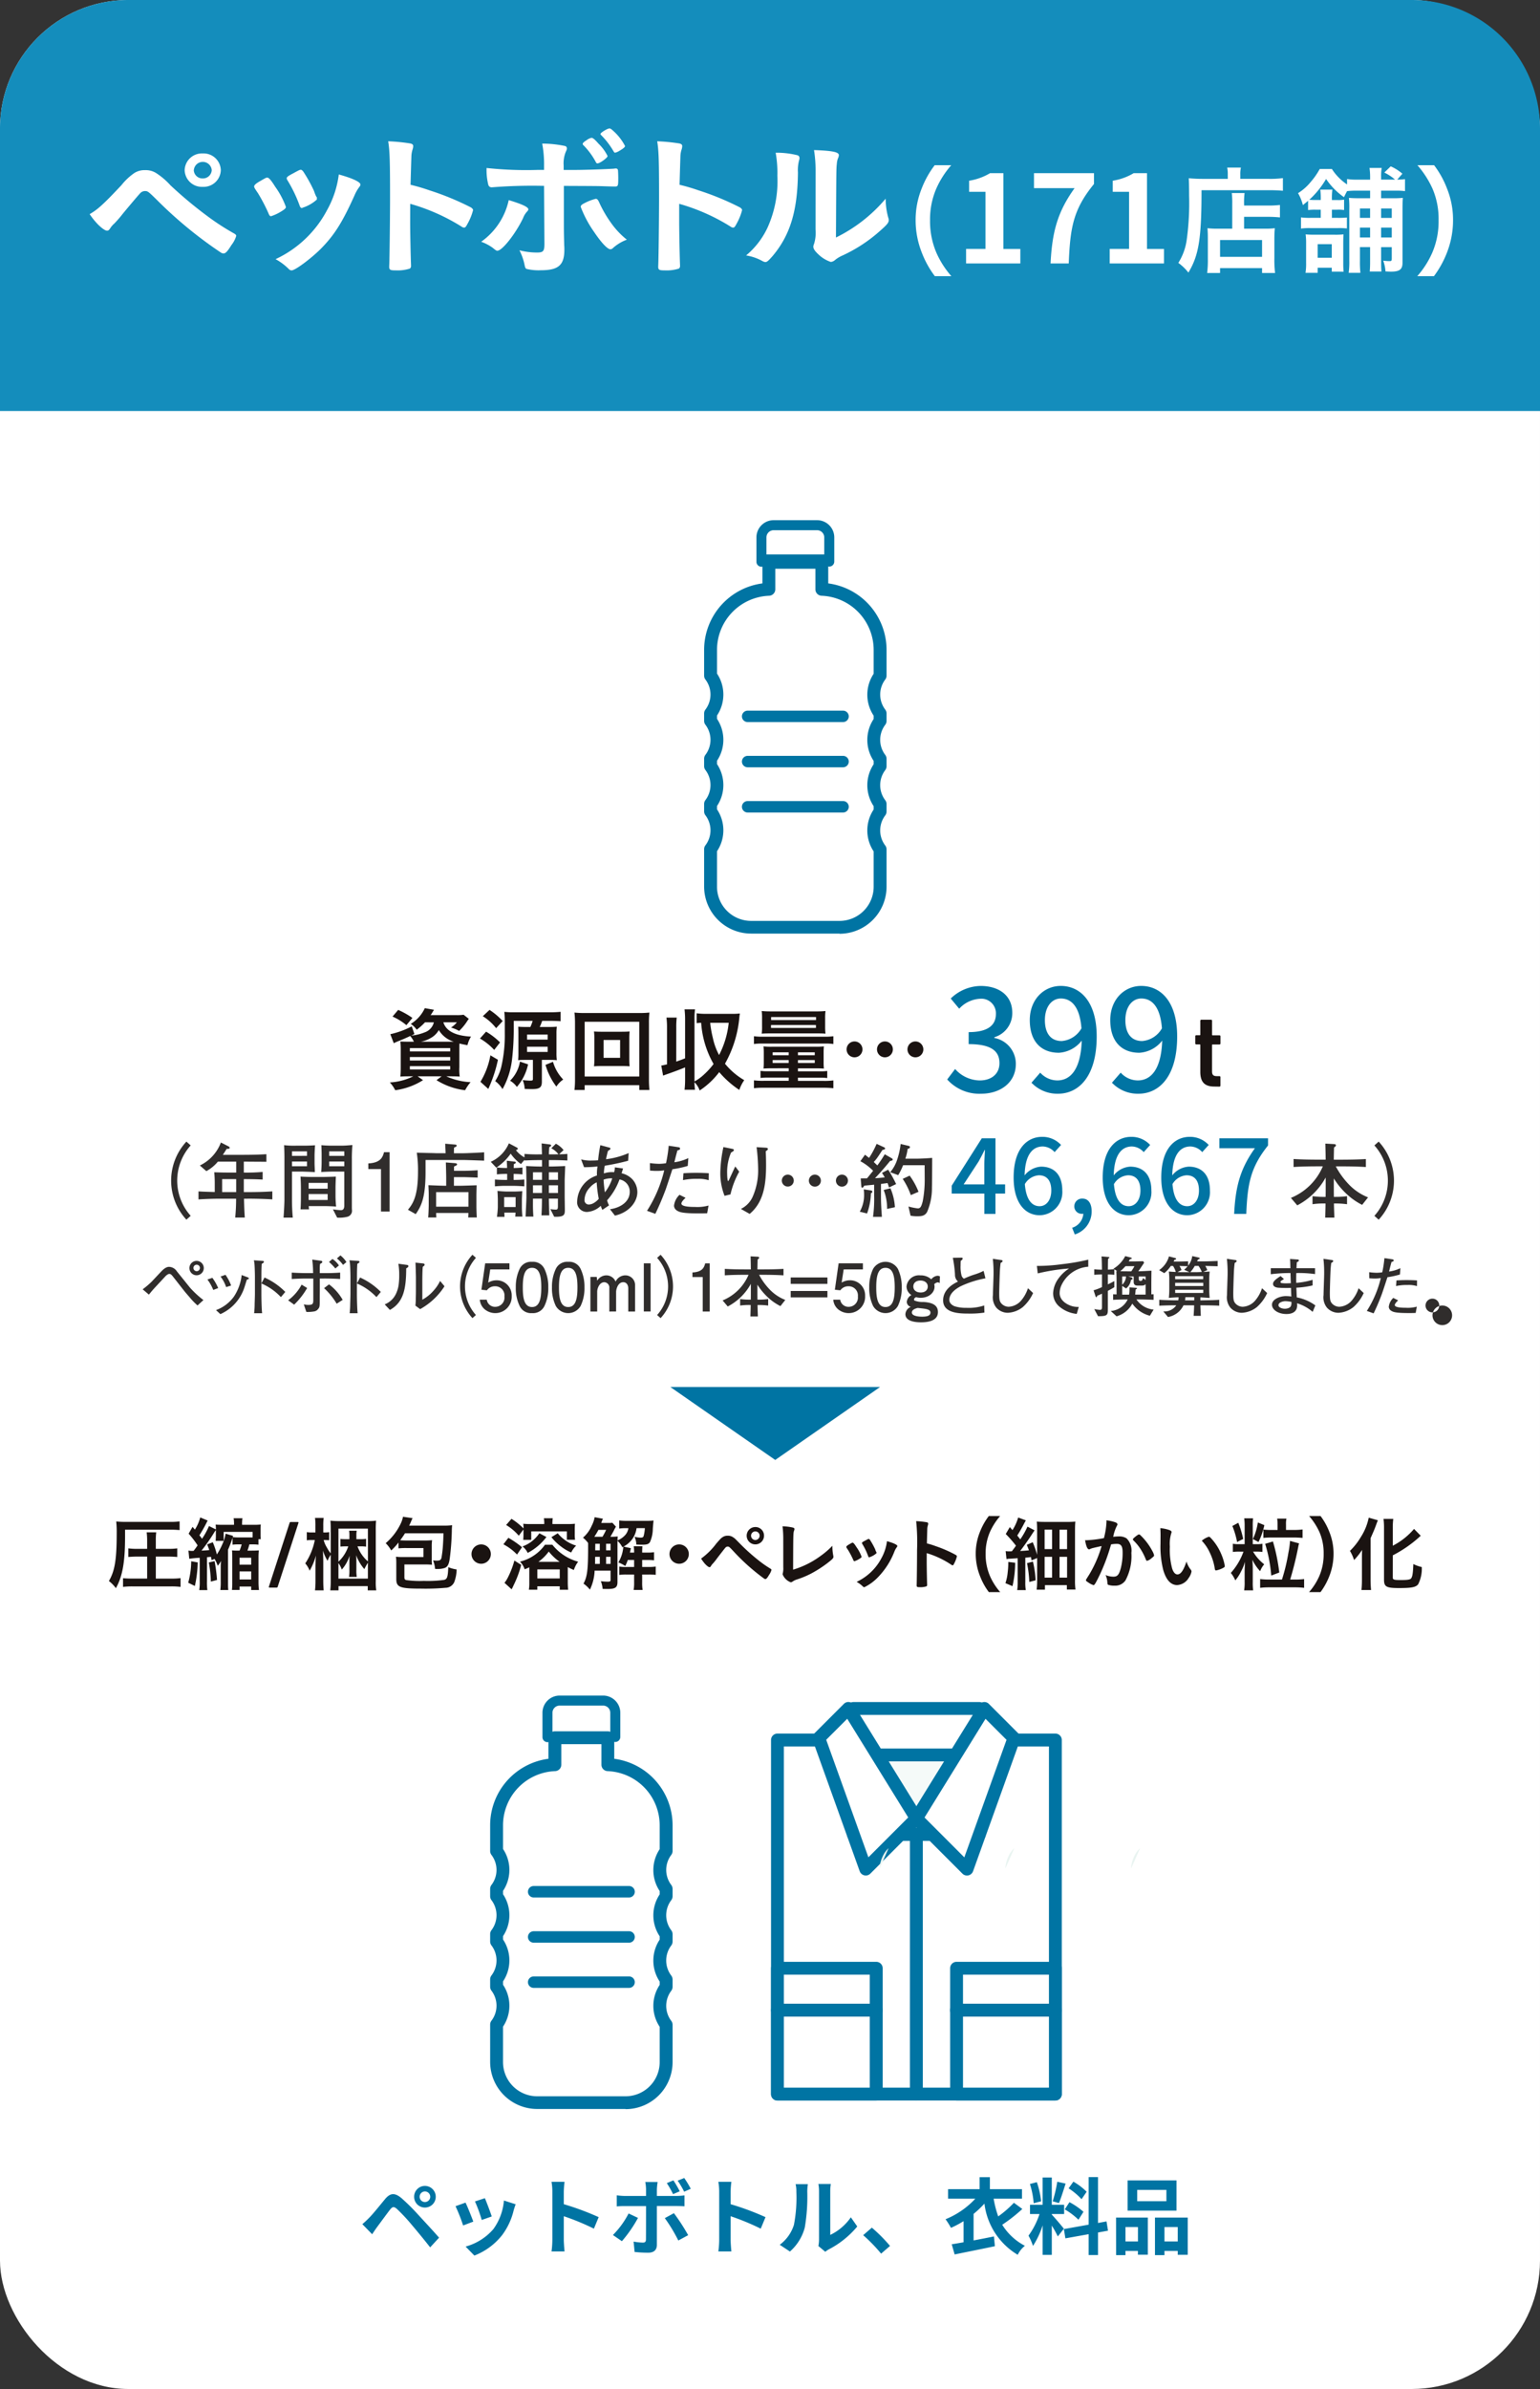 <svg xmlns="http://www.w3.org/2000/svg" width="240" height="372" viewBox="0 0 240 372">
  <rect x="0" y="0" width="240" height="372" fill="#333333" stroke="none"/>
  <g id="グループ_9447" data-name="グループ 9447" transform="translate(-734 -6387.977)">
    <rect id="kanbatsu" width="240" height="372" rx="20" transform="translate(734 6387.977)" fill="#fff"/>
    <path id="kanbatsu-2" data-name="kanbatsu" d="M20,0H220a20,20,0,0,1,20,20V64H0V20A20,20,0,0,1,20,0Z" transform="translate(734 6387.977)" fill="#148dbc"/>
    <path id="パス_10990" data-name="パス 10990" d="M4.954,6.088a9.276,9.276,0,0,1,2.027-1.9A2.95,2.95,0,0,1,8.64,3.752a3.025,3.025,0,0,1,1.845.536,11.039,11.039,0,0,1,2.109,1.826,65.213,65.213,0,0,0,6.028,5,37.714,37.714,0,0,0,3.849,2.477c.264.146.368.243.368.414a4.31,4.31,0,0,1-.74,1.405c-.6.975-.919,1.315-1.237,1.315a.817.817,0,0,1-.422-.146,65.555,65.555,0,0,1-9.982-8.21c-1.318-1.29-1.4-1.362-1.845-1.362a1.028,1.028,0,0,0-.764.365c-.237.243-1.9,2.209-2.737,3.231a17.2,17.2,0,0,1-1.264,1.455,3.438,3.438,0,0,0-.635.729c-.182.293-.314.389-.5.389-.291,0-.814-.365-1.45-1A11.488,11.488,0,0,1,0,10.6C1.237,9.9,2.217,9,4.954,6.088M20.44,3.752a2.683,2.683,0,0,1-2.818,2.6,2.683,2.683,0,0,1-2.818-2.6,2.687,2.687,0,0,1,2.818-2.6,2.687,2.687,0,0,1,2.818,2.6m-4.214,0a1.354,1.354,0,0,0,1.4,1.29,1.369,1.369,0,0,0,1.4-1.29,1.4,1.4,0,0,0-2.791,0" transform="translate(747.973 6410.72)" fill="#fff"/>
    <path id="パス_10991" data-name="パス 10991" d="M9.823,9.064A27.138,27.138,0,0,0,8.187,5.935c-.524-.767-.6-.9-.6-1.058,0-.209.287-.473,1-.868.818-.476.922-.531,1.081-.5.237.027.581.422,1.21,1.426a12.825,12.825,0,0,1,1.659,3.136c0,.182-.182.368-.71.686a7.277,7.277,0,0,1-1.605.757c-.159,0-.264-.1-.4-.446m14.33-4.477a.57.57,0,0,1-.159.345,6.3,6.3,0,0,0-.767,1.341c-1.9,4.217-3.132,6.163-5.237,8.3-1.554,1.551-4.008,3.372-4.558,3.372a.6.6,0,0,1-.449-.213A9.06,9.06,0,0,0,10.928,16.2,17.34,17.34,0,0,0,18.963,8.54a15.293,15.293,0,0,0,1.818-5.528c2.183.6,3.372,1.179,3.372,1.575M17.382,6.9a6.091,6.091,0,0,1-1.95,1.189c-.159.051-.26.078-.26.1a.925.925,0,0,1-.159.051c-.132,0-.264-.132-.345-.4a21.516,21.516,0,0,0-1.923-3.977c-.054-.081-.054-.081-.081-.267,0-.182.213-.341,1-.757.973-.527,1.027-.554,1.186-.554.132,0,.186.051.368.237a22.681,22.681,0,0,1,1.71,3.082,5.062,5.062,0,0,0,.345.865.334.334,0,0,1,.1.186l-.027.159Z" transform="translate(766.02 6412.131)" fill="#fff"/>
    <path id="パス_10992" data-name="パス 10992" d="M18.034,13.122c0,1.513.078,5.537.132,6.7v.124a.511.511,0,0,1-.186.473,6.363,6.363,0,0,1-2.213.273c-.841,0-1-.076-1-.571v-.1c.054-.644.132-7.761.132-10.7,0-5.686-.051-7.3-.291-8.728a28.514,28.514,0,0,1,3.5.346c.267.076.4.193.4.39a1.824,1.824,0,0,1-.1.545,3.843,3.843,0,0,0-.182,1.04c0,.051-.054,1.532-.132,4.45a29.457,29.457,0,0,1,2.95.866,42.553,42.553,0,0,1,6.478,2.67c.21.149.314.273.314.422a8.753,8.753,0,0,1-.892,2.172c-.213.422-.345.545-.5.545a.818.818,0,0,1-.422-.174,30.848,30.848,0,0,0-7.978-3.536Z" transform="translate(779.887 6409.385)" fill="#fff"/>
    <path id="パス_10993" data-name="パス 10993" d="M26.563,12.6c0,.124-.051.2-.264.424a3.089,3.089,0,0,0-.554.947c-1.159,2.411-3.237,5.07-4,5.07-.155,0-.209-.026-.76-.475a7.4,7.4,0,0,0-1.767-.922,10.733,10.733,0,0,0,4.295-6.483c2.132.641,3.055,1.091,3.055,1.438m2.45-3.655a80.213,80.213,0,0,0-8.137.223h-.054a.519.519,0,0,1-.5-.4,9.406,9.406,0,0,1-.267-2.609,57.667,57.667,0,0,0,7.958.3h1V5.791a17.163,17.163,0,0,0-.291-3.431,17.719,17.719,0,0,1,3.558.373.379.379,0,0,1,.291.392c0,.128-.027.2-.186.549a4.717,4.717,0,0,0-.318,2.1v.689h1.713c1.713,0,5.085-.124,6.136-.2a1.022,1.022,0,0,1,.291-.026.291.291,0,0,1,.318.249c.027.124.051.848.051,1.17,0,1.314-.024,1.39-.551,1.39-.132,0-.4,0-1.926-.051-.919-.026-1.264-.026-6-.048V13.6c0,2.484,0,2.484.054,4.6.024.3.024.523.024.673,0,2.411-.919,3.208-3.659,3.208a7.891,7.891,0,0,1-2.213-.2c-.186-.073-.237-.2-.318-.571a8.854,8.854,0,0,0-.814-2.338,10.823,10.823,0,0,0,2.764.351c.95,0,1.132-.226,1.132-1.346Zm10.722,9.7a.61.61,0,0,1-.372.172c-.47,0-1.423-1.02-2.578-2.733A17.48,17.48,0,0,1,34.727,12.2c0-.2.186-.373.608-.574a7.377,7.377,0,0,1,1.74-.666c.209,0,.314.128.473.424a18.938,18.938,0,0,0,1.946,3.377,12.756,12.756,0,0,0,2.426,2.561,6.753,6.753,0,0,0-2.186,1.32M37.076,5.22A11.131,11.131,0,0,0,35.2,2.66c-.159-.15-.159-.175-.159-.223,0-.175.132-.3.632-.625a1.813,1.813,0,0,1,.737-.348c.213,0,.476.2,1.108.922a6.885,6.885,0,0,1,1.4,1.913c0,.274-1.213,1.145-1.578,1.145-.108,0-.186-.051-.264-.223m3.737-1.77a2.316,2.316,0,0,1-.71.325c-.1,0-.159-.051-.264-.226a12.227,12.227,0,0,0-1.9-2.484c-.1-.1-.132-.15-.132-.2,0-.2,1.085-.864,1.4-.864.132,0,.267.073.531.319a8.3,8.3,0,0,1,1.9,2.414c0,.15-.209.351-.818.718" transform="translate(789.771 6407.977)" fill="#fff"/>
    <path id="パス_10994" data-name="パス 10994" d="M31.2,13.122c0,1.513.078,5.537.132,6.7v.124a.511.511,0,0,1-.186.473,6.363,6.363,0,0,1-2.213.273c-.841,0-1-.076-1-.571v-.1c.054-.644.132-7.761.132-10.7,0-5.686-.051-7.3-.291-8.728a28.513,28.513,0,0,1,3.5.346c.267.076.4.193.4.39a1.825,1.825,0,0,1-.1.545,3.843,3.843,0,0,0-.182,1.04c0,.051-.054,1.532-.132,4.45a29.458,29.458,0,0,1,2.95.866,42.553,42.553,0,0,1,6.478,2.67c.21.149.314.273.314.422a8.754,8.754,0,0,1-.892,2.172c-.213.422-.345.545-.5.545a.818.818,0,0,1-.422-.174A30.848,30.848,0,0,0,31.2,10.328Z" transform="translate(808.647 6409.385)" fill="#fff"/>
    <path id="パス_10995" data-name="パス 10995" d="M40.215,1.807a.422.422,0,0,1,.318.418,1,1,0,0,1-.054.342,5.958,5.958,0,0,0-.186,1.91c-.051,5.976-1.21,9.794-3.974,13.052-.608.688-.841.908-1.1.908a1.188,1.188,0,0,1-.449-.148,7.632,7.632,0,0,0-2.555-.883,12.565,12.565,0,0,0,3.318-4.283,17.546,17.546,0,0,0,1.554-8.132,17.736,17.736,0,0,0-.264-3.579,13.523,13.523,0,0,1,3.4.393m2.821,2.375A19.938,19.938,0,0,0,42.8,1c2.842.1,3.869.3,3.869.786a1.206,1.206,0,0,1-.132.493,2.939,2.939,0,0,0-.186.9c-.078.663-.078.663-.132,11.437a23.825,23.825,0,0,0,7.745-6.048,11.227,11.227,0,0,0,.4,2.938,1,1,0,0,1,.078.418c0,.393-.264.71-1.477,1.766a23.413,23.413,0,0,1-5.714,3.72,4.983,4.983,0,0,0-1.237.76,1.068,1.068,0,0,1-.608.245,5.13,5.13,0,0,1-1.95-1.2c-.524-.484-.764-.851-.764-1.172a1.1,1.1,0,0,1,.108-.415,5.826,5.826,0,0,0,.237-2.253Z" transform="translate(818.06 6410.346)" fill="#fff"/>
    <path id="パス_10996" data-name="パス 10996" d="M43.323,19.355a14.855,14.855,0,0,1-2.014-3.629,13.606,13.606,0,0,1-.977-5.089,13.024,13.024,0,0,1,.943-4.923A14.707,14.707,0,0,1,43.3,2.085h2.582a14.157,14.157,0,0,0-2.342,3.67,12.073,12.073,0,0,0-.96,4.883,12.459,12.459,0,0,0,.977,5.048,14.119,14.119,0,0,0,2.345,3.67Z" transform="translate(836.363 6411.621)" fill="#fff"/>
    <path id="パス_11000" data-name="パス 11000" d="M60.888,3.28A4.786,4.786,0,0,0,60.8,2.192h2.139A4.389,4.389,0,0,0,62.841,3.3v.649h4.41a15.093,15.093,0,0,0,2.23-.115V5.808c-.534-.057-1.328-.091-2.193-.091H56.8c0,7.539-.426,10.157-2.048,12.83a7.628,7.628,0,0,0-1.568-1.51,9,9,0,0,0,1.311-3.619,41.593,41.593,0,0,0,.368-6.876c0-1.47-.02-2.119-.054-2.686.608.054,1.308.095,2.085.095h4Zm.7,4.609a13.235,13.235,0,0,0-.071-1.73h1.99a12.255,12.255,0,0,0-.074,1.75v.2h3.707a15.087,15.087,0,0,0,1.882-.091V9.954a17.218,17.218,0,0,0-1.811-.091H63.432v1.848h3.227a11.42,11.42,0,0,0,1.564-.074c-.051.568-.071,1.01-.071,1.8v2.879a16.473,16.473,0,0,0,.112,2.291H66.233v-.76H59.688v.76H57.677a16.318,16.318,0,0,0,.108-2.2V13.2c0-.645-.02-1.122-.054-1.564a11.728,11.728,0,0,0,1.571.074h2.284Zm-1.9,8.208h6.545V13.478H59.688Z" transform="translate(864.451 6411.876)" fill="#fff"/>
    <path id="パス_11001" data-name="パス 11001" d="M61.413,8.888a8.812,8.812,0,0,0-1.145.054V7.5c-.328.277-.405.331-.811.669A7.163,7.163,0,0,0,58.7,6.31,7.993,7.993,0,0,0,60.71,4.523a11.016,11.016,0,0,0,1.369-1.973h1.9a8.246,8.246,0,0,0,2.359,2.4V4.11a9.235,9.235,0,0,0,1.625.095h1.97V3.833a9.548,9.548,0,0,0-.095-1.45h1.9a7.42,7.42,0,0,0-.091,1.45V4.2h2.173a7.741,7.741,0,0,0-1.676-1.1l1-.966a7.172,7.172,0,0,1,1.821,1.149l-.808.919a10.012,10.012,0,0,0,1.213-.074V5.992a10.768,10.768,0,0,0-1.456-.071H71.648V7.1h1.788a15.2,15.2,0,0,0,1.6-.057c-.034.48-.054.831-.054,1.808v8.3c0,1.027-.46,1.379-1.784,1.379-.115,0-.223,0-.868-.034a6.163,6.163,0,0,0-.351-1.676,7.043,7.043,0,0,0,1.014.074c.257,0,.314-.074.314-.409V14.717H71.648v2.159c0,.831.017,1.193.054,1.635H69.874c.041-.493.057-.845.057-1.6v-2.2H68.347v2.065a16.851,16.851,0,0,0,.071,1.936H66.593a12.564,12.564,0,0,0,.095-1.916V8.831a14.745,14.745,0,0,0-.057-1.788c.443.037.811.057,1.754.057h1.548V5.922h-1.97a13.112,13.112,0,0,0-1.625.071c-.2.389-.277.514-.476.943A10.805,10.805,0,0,1,63.072,4.1a13.814,13.814,0,0,1-2.619,3.24c.277.017.534.037.96.037h.828V7.266a10.622,10.622,0,0,0-.071-1.51h1.882a9.54,9.54,0,0,0-.074,1.49v.132h.791a5.238,5.238,0,0,0,1.108-.057V8.942a5.551,5.551,0,0,0-1.088-.054h-.811v1.267H64.9a12.544,12.544,0,0,0,1.416-.051v1.7a10.686,10.686,0,0,0-1.4-.054h-4.3a9.718,9.718,0,0,0-1.456.074V10.084a9.837,9.837,0,0,0,1.456.071h1.622V8.888Zm2.544,9.644v-.608H61.764v.794h-1.9a8.777,8.777,0,0,0,.095-1.564v-2.99a10.26,10.26,0,0,0-.074-1.439c.372.034.757.054,1.382.054h3.227a11.393,11.393,0,0,0,1.291-.054c-.017.3-.037.7-.037,1.328v3.193a11.531,11.531,0,0,0,.057,1.287Zm-2.193-2.159h2.193V14.254H61.764Zm6.582-6.217h1.585V8.7H68.347Zm1.585,1.521H68.347v1.531h1.585Zm1.717-1.514h1.659V8.7H71.648Zm1.659,1.514H71.648v1.531h1.659Z" transform="translate(877.591 6411.745)" fill="#fff"/>
    <path id="パス_11002" data-name="パス 11002" d="M64.2,19.355a14,14,0,0,0,2.342-3.67,12.336,12.336,0,0,0,.977-5.048,11.9,11.9,0,0,0-.939-4.883,14.772,14.772,0,0,0-2.359-3.67h2.6a14.5,14.5,0,0,1,2.011,3.629,12.98,12.98,0,0,1,.939,4.923,13.781,13.781,0,0,1-.96,5.089A15.4,15.4,0,0,1,66.8,19.355Z" transform="translate(890.676 6411.621)" fill="#fff"/>
    <path id="パス_11003" data-name="パス 11003" d="M25.105,36.27a9.525,9.525,0,0,1-1.294,1.153,3.526,3.526,0,0,0-.923-.91,5.593,5.593,0,0,0,2.188-2.449l1.439.257a3.655,3.655,0,0,0-.241.384,4.859,4.859,0,0,1-.3.444h4.013a6.883,6.883,0,0,0,1.135-.058l.812.64a3.139,3.139,0,0,0-.243.341,8.148,8.148,0,0,1-1.265,1.537,6.366,6.366,0,0,0-1.265-.526,3.657,3.657,0,0,0,.91-.812H27.965c.428,1.354,1.849,2.092,4.312,2.222a4.446,4.446,0,0,0-.555,1.336c-.569-.1-.783-.141-1.251-.257-.013.4-.013.77-.013,1.167V43.27a8.041,8.041,0,0,0,.056,1.452c-.3-.029-.868-.042-1.45-.042h-.64a10.362,10.362,0,0,0,3.785.91,6.853,6.853,0,0,0-.854,1.254A10.778,10.778,0,0,1,26.9,45.277l.8-.6H23.954l.841.6a10.75,10.75,0,0,1-4.327,1.566,5.48,5.48,0,0,0-.839-1.211,9.364,9.364,0,0,0,3.643-.952h-.555q-.96,0-1.452.042c.029-.257.058-.812.058-1.367v-2.7a12.175,12.175,0,0,0-.058-1.394c.272.013.783.029,1.394.029h.714A3.748,3.748,0,0,0,22.8,38.4c-.725.344-.923.428-1.979.854-.2.085-.339.143-.582.27L19.7,38.121A13.718,13.718,0,0,0,23.042,36.9l.413,1.2-.484.241a7.462,7.462,0,0,0,2.066-.5,2.206,2.206,0,0,0,1.45-1.568Zm-2.9.442a9.05,9.05,0,0,0-2.159-1.338l.879-1.037a12.643,12.643,0,0,1,2.219,1.251Zm.542,4.084h6.288v-.511H22.745Zm0,1.421h6.288v-.54H22.745Zm0,1.394h6.288V43.1H22.745Zm6.373-4.323h.471a4.122,4.122,0,0,1-2.333-1.809,3.227,3.227,0,0,1-1.267,1.24,4.807,4.807,0,0,1-1.537.569Z" transform="translate(775.129 6510.896)" fill="#1a1311"/>
    <path id="パス_11004" data-name="パス 11004" d="M26.876,37.574a10.671,10.671,0,0,1,2.177,1.675l-.91,1.169a9.557,9.557,0,0,0-2.219-1.778Zm1.849,4.379a20.907,20.907,0,0,1-1.1,3.6c-.056.141-.185.455-.4.939L26,45.384a12,12,0,0,0,1.55-4.127Zm-1.309-7.767a10.716,10.716,0,0,1,2.05,1.735l-1.024,1.111a8.021,8.021,0,0,0-2.077-1.865Zm9.266,2.661c.58,0,.823-.016,1.222-.042a7.424,7.424,0,0,0-.058,1.066V40.86a8.188,8.188,0,0,0,.058,1.151c-.341-.029-.611-.042-1.1-.042H35.571v3.4c0,.9-.355,1.151-1.564,1.151-.272,0-.8-.016-1.113-.027a4.106,4.106,0,0,0-.31-1.381,10.693,10.693,0,0,0,1.109.085c.426,0,.484-.027.484-.283V41.969H33.011c-.5,0-.781.013-1.14.042a9.249,9.249,0,0,0,.045-1.066V37.916c0-.415-.013-.9-.029-1.111.355.027.738.042,1.251.042h.64a7.016,7.016,0,0,0,.357-.952H31.188v1.593a41.413,41.413,0,0,1-.27,4.455,12.256,12.256,0,0,1-1.479,4.579,4.345,4.345,0,0,0-1.14-1.249,7.721,7.721,0,0,0,.926-2.121,21.9,21.9,0,0,0,.569-5.365V36.265a16.247,16.247,0,0,0-.071-1.78,10.165,10.165,0,0,0,1.437.071h5.735a15.725,15.725,0,0,0,1.593-.071V35.95c-.355-.029-.95-.056-1.564-.056h-1.3c-.185.5-.225.6-.384.952Zm-3.259,5.82a7.866,7.866,0,0,1-1.749,3.513,3.251,3.251,0,0,0-1.055-.966,5.455,5.455,0,0,0,1.537-2.976Zm-.158-3.857h3.214v-.783H33.265Zm0,1.923h3.214v-.812H33.265Zm4.042,1.535A6.515,6.515,0,0,0,38.9,45.029a3.717,3.717,0,0,0-1.068,1.1,10.325,10.325,0,0,1-1.693-3.386Z" transform="translate(782.875 6511.047)" fill="#1a1311"/>
    <path id="パス_11005" data-name="パス 11005" d="M42.628,46.424v-.741h-8.51v.741H32.526a14.034,14.034,0,0,0,.085-1.764V36.023a14.261,14.261,0,0,0-.085-1.651,13.568,13.568,0,0,0,1.608.071H42.6a13.592,13.592,0,0,0,1.608-.071,13.508,13.508,0,0,0-.074,1.651v8.653a16.2,16.2,0,0,0,.074,1.749Zm-8.51-2.092h8.508V35.809H34.119Zm5.693-6.973c.6,0,.952-.013,1.309-.042-.029.328-.045.656-.045,1.082v3.259c0,.455.016.741.045,1.082-.415-.029-.741-.042-1.309-.042H36.894c-.683,0-.9.013-1.323.042a8.767,8.767,0,0,0,.056-1.082V38.4a8.956,8.956,0,0,0-.056-1.082c.355.029.725.042,1.323.042Zm-2.746,4.057h2.574V38.641H37.065Z" transform="translate(791 6511.275)" fill="#1a1311"/>
    <path id="パス_11006" data-name="パス 11006" d="M40.924,42.284c.64-.228.894-.312,1.379-.513V35.728a13.091,13.091,0,0,0-.085-1.579h1.635a10.129,10.129,0,0,0-.085,1.579v9.645a7.092,7.092,0,0,0,1.468-1.068,11.39,11.39,0,0,0,1.506-1.651,14.961,14.961,0,0,1-1.934-6.415,6.737,6.737,0,0,0-.7.056V34.76a10.481,10.481,0,0,0,1.421.085h4.211a9.283,9.283,0,0,0,1.1-.056c-.027.17-.027.17-.071.511a17.965,17.965,0,0,1-2.248,7.312,11.011,11.011,0,0,0,3,2.561,6.086,6.086,0,0,0-.77,1.521,15,15,0,0,1-3.13-2.773,12.313,12.313,0,0,1-3.045,2.86,3.463,3.463,0,0,0-.812-1.294,9.44,9.44,0,0,0,.085,1.18H42.218a12.959,12.959,0,0,0,.085-1.579V43.181c-.823.344-1.82.714-2.8,1.053-.286.1-.357.129-.627.23L38.591,42.9c.413-.069.553-.112.894-.185V36.993a11.908,11.908,0,0,0-.085-1.564H41a12.1,12.1,0,0,0-.071,1.564Zm5.291-6.045A16.726,16.726,0,0,0,46.63,38.6,9.963,9.963,0,0,0,47.6,41.26,13.925,13.925,0,0,0,49.1,36.239Z" transform="translate(798.464 6511.001)" fill="#1a1311"/>
    <path id="パス_11007" data-name="パス 11007" d="M45.065,38.19a9.711,9.711,0,0,0,1.423.071h9.545a9.27,9.27,0,0,0,1.41-.071V39.4a8.56,8.56,0,0,0-1.365-.069H46.473a9.331,9.331,0,0,0-1.408.069Zm2.748,4.992c-.526,0-.857.013-1.256.042a9.781,9.781,0,0,0,.045-1.109V40.777a9.863,9.863,0,0,0-.045-1.008,9.491,9.491,0,0,0,1.3.056H54.7a10.365,10.365,0,0,0,1.267-.056,9.681,9.681,0,0,0-.042.995v1.365a9.961,9.961,0,0,0,.042,1.1c-.413-.029-.783-.042-1.251-.042H51.924v.468h3.428a7.424,7.424,0,0,0,1.138-.056v1.1a8.846,8.846,0,0,0-1.209-.056H51.924v.5h3.984a10.988,10.988,0,0,0,1.535-.071v1.211a14.691,14.691,0,0,0-1.535-.071H46.618a12.31,12.31,0,0,0-1.553.071V45.06a11.155,11.155,0,0,0,1.553.071h3.868v-.5H47.3a8.708,8.708,0,0,0-1.209.056v-1.1a7.458,7.458,0,0,0,1.14.056h3.257v-.468Zm-.145-5.432c-.725,0-1.066.013-1.394.04a7.2,7.2,0,0,0,.058-1.124V35.357a7.28,7.28,0,0,0-.058-1.093,13.7,13.7,0,0,0,1.452.058h7.055a13.169,13.169,0,0,0,1.437-.058,7.818,7.818,0,0,0-.056,1.093v1.309a8.565,8.565,0,0,0,.056,1.124c-.326-.027-.654-.04-1.394-.04Zm.058-.854h7v-.455h-7Zm.016-1.225h7V35.2h-7Zm.241,5.476h2.5v-.455h-2.5Zm0,1.209h2.5V41.9h-2.5Zm3.942-1.209h2.617v-.455H51.924Zm0,1.209h2.617V41.9H51.924Z" transform="translate(806.431 6511.143)" fill="#1a1311"/>
    <path id="パス_11008" data-name="パス 11008" d="M54.013,37.625a1.237,1.237,0,1,1-1.238-1.238,1.239,1.239,0,0,1,1.238,1.238m4.738,0a1.237,1.237,0,1,1-1.238-1.238,1.238,1.238,0,0,1,1.238,1.238m4.751,0a1.237,1.237,0,1,1-1.238-1.238A1.238,1.238,0,0,1,63.5,37.625" transform="translate(814.397 6513.756)" fill="#1a1311"/>
    <path id="パス_11012" data-name="パス 11012" d="M77.53,45.278c-1.586,0-2.19-.77-2.19-2.306V38.816a.086.086,0,0,0-.1-.1h-.524a.155.155,0,0,1-.163-.165v-1.1a.153.153,0,0,1,.163-.163h.524a.087.087,0,0,0,.1-.1V35.035a.153.153,0,0,1,.163-.163h1.506a.153.153,0,0,1,.163.163V37.2a.087.087,0,0,0,.1.1h1.048a.155.155,0,0,1,.163.163v1.1a.156.156,0,0,1-.163.165H77.269a.086.086,0,0,0-.1.1v4.091c0,.555.228.736.736.736h.41a.155.155,0,0,1,.163.163v1.309a.155.155,0,0,1-.163.163Z" transform="translate(845.721 6511.891)" fill="#1a1311"/>
    <path id="パス_11013" data-name="パス 11013" d="M2.518,72.22c0,4.022-.393,6.21-1.43,8.068A5.691,5.691,0,0,0,0,79.175c.923-1.579,1.216-3.337,1.216-7.486a15.257,15.257,0,0,0-.076-1.782,15.75,15.75,0,0,0,1.606.062h6.79a10.608,10.608,0,0,0,1.481-.076v1.352a14.817,14.817,0,0,0-1.481-.062H2.518Zm3.44,3.15H4.363c-.493,0-.948.027-1.338.062V74.091a10.128,10.128,0,0,0,1.352.076H5.958v-1.3a9.865,9.865,0,0,0-.076-1.276H7.374a9.373,9.373,0,0,0-.065,1.276v1.3H9.295a9.657,9.657,0,0,0,1.354-.076v1.341c-.417-.036-.848-.062-1.354-.062H7.31V78.8H9.726a11.092,11.092,0,0,0,1.441-.076v1.365a11.845,11.845,0,0,0-1.416-.076H3.618a11.845,11.845,0,0,0-1.416.076V78.733c.366.036.859.062,1.39.062H5.958Z" transform="translate(750.973 6554.988)" fill="#1a1311"/>
    <path id="パス_11014" data-name="パス 11014" d="M7.019,76.62a17.985,17.985,0,0,1-.442,3.667L5.54,79.781a12.818,12.818,0,0,0,.468-3.339Zm2.164-.355a4.263,4.263,0,0,0-.1-.518c-.328.036-.366.036-.618.062v3.759a8.67,8.67,0,0,0,.062,1.363H7.26a7.569,7.569,0,0,0,.076-1.363V75.9a16.376,16.376,0,0,0-1.633.152l-.125-1.278a2.538,2.538,0,0,0,.58.051,1.852,1.852,0,0,0,.23-.011c.317-.406.393-.52.618-.848a13.969,13.969,0,0,0-1.4-1.82l.609-1.064c.176.2.176.2.366.428a6.471,6.471,0,0,0,.834-1.894l1.153.48a22.479,22.479,0,0,1-1.28,2.3c.254.328.279.355.406.544a11.428,11.428,0,0,0,1.086-1.987l1.075.533a5.56,5.56,0,0,0-.038-.758c.252.025.569.036,1.062.036h1.8v-.19a4.477,4.477,0,0,0-.062-.834h1.379a5.353,5.353,0,0,0-.062.861v.163h1.782a8.507,8.507,0,0,0,1.138-.049,6.76,6.76,0,0,0-.038.807v.709a6.228,6.228,0,0,0,.038.772H16.49v.859a5.852,5.852,0,0,0-.845-.049h-.571a9.769,9.769,0,0,1-.3.973h.7c.453,0,.732-.013,1.075-.038a9.1,9.1,0,0,0-.054,1.138v3.794a9.317,9.317,0,0,0,.076,1.24H15.353v-.544H13.543v.531H12.357a9.736,9.736,0,0,0,.049-1.14v-3.93c0-.531-.013-.785-.036-1.089.277.025.518.038,1.033.038h.141a6.541,6.541,0,0,0,.328-.973h-.555a5.565,5.565,0,0,0-.87.049V72.777a15.448,15.448,0,0,1-.7,1.858v5.512a7.464,7.464,0,0,0,.04.774h-1.24a9.335,9.335,0,0,0,.062-1.379V77.506c0-.379,0-.544.038-1.113a4.033,4.033,0,0,1-.5.747,6.027,6.027,0,0,0-.493-1.064Zm.19-2.782a12.1,12.1,0,0,1,.631,1.9,9.423,9.423,0,0,0,.807-1.479,6.524,6.524,0,0,0,.558-1.758l1.164.341-.062.19a6.172,6.172,0,0,0,.883.049H15.58v-.859H11.065v1.4H9.814c.025-.277.038-.515.038-.807v-.886c-.087.114-.176.252-.341.517a26.185,26.185,0,0,1-1.9,2.695c.633-.038.9-.049,1.213-.089-.1-.3-.165-.466-.328-.883Zm.279,2.935a25.487,25.487,0,0,1,.379,2.933l-.961.252a18.626,18.626,0,0,0-.317-2.973Zm3.892.555h1.811V75.889H13.543Zm0,2.3h1.811V78.023H13.543Z" transform="translate(757.79 6554.647)" fill="#1a1311"/>
    <path id="パス_11015" data-name="パス 11015" d="M14.409,70.08a.175.175,0,0,1,.19-.145h1.091a.1.1,0,0,1,.1.145L12.562,80a.175.175,0,0,1-.187.147H11.283a.1.1,0,0,1-.1-.147Z" transform="translate(764.721 6555.04)" fill="#1a1311"/>
    <path id="パス_11016" data-name="パス 11016" d="M17.687,75.389a4.2,4.2,0,0,0-.491.937,6.409,6.409,0,0,1-.723-1.593c.013.29.038.834.051,1.631v3.074c0,.6.027,1.073.062,1.492H15.236a12.888,12.888,0,0,0,.076-1.492V77.06c.013-.417.013-.417.013-.582s.025-.493.062-.973A10.4,10.4,0,0,1,14.4,77.87a3.569,3.569,0,0,0-.683-1.138,10.07,10.07,0,0,0,1.492-3.643H14.77a4.638,4.638,0,0,0-.812.049V71.863a4.48,4.48,0,0,0,.812.051H15.3v-1a8.049,8.049,0,0,0-.065-1.263h1.352a8.932,8.932,0,0,0-.062,1.249v1.015h.216a3.777,3.777,0,0,0,.707-.051v1.265a5.994,5.994,0,0,0-.683-.038h-.178a4.238,4.238,0,0,0,.52,1.2,4.544,4.544,0,0,0,.58.874V71.457c0-.558-.011-.935-.049-1.379a12.121,12.121,0,0,0,1.454.065h4.173a10.436,10.436,0,0,0,1.49-.065,14.732,14.732,0,0,0-.049,1.519v7.9a8.245,8.245,0,0,0,.076,1.43H23.456v-.658H18.9v.658H17.614a12.211,12.211,0,0,0,.074-1.492Zm5.793-4.071H18.89v5.148a5.761,5.761,0,0,0,1.532-2.391h-.355c-.366,0-.607.013-.872.038V72.927c.241.022.48.036.9.036H20.6v-.518a4.264,4.264,0,0,0-.049-.8h1.187a3.847,3.847,0,0,0-.051.785v.531h.609a5.618,5.618,0,0,0,.9-.049v1.213a5.387,5.387,0,0,0-.861-.051h-.477a5.666,5.666,0,0,0,1.628,2.351Zm0,5.3a11.126,11.126,0,0,0-.555,1,6.887,6.887,0,0,1-1.276-2.173c.022.2.036.542.036.857v1.443a5.471,5.471,0,0,0,.065,1.086H20.536a5.758,5.758,0,0,0,.062-1.086v-1.39c0-.306.013-.52.027-.823a5.878,5.878,0,0,1-1.216,2.161,3.7,3.7,0,0,0-.52-1.01v2.414H23.48Z" transform="translate(767.855 6554.689)" fill="#1a1311"/>
    <path id="パス_11017" data-name="パス 11017" d="M21.335,73.58A10.146,10.146,0,0,1,20.2,74.818a4.817,4.817,0,0,0-.861-1.138,9.087,9.087,0,0,0,2.342-3.047,4.078,4.078,0,0,0,.352-1.064l1.5.216a4.649,4.649,0,0,0-.265.582c-.1.225-.161.366-.274.58h5.438a9.159,9.159,0,0,0,1.263-.062,9.449,9.449,0,0,0-.051.975,40.518,40.518,0,0,1-.315,4.174c-.127.921-.33,1.3-.749,1.492a3.473,3.473,0,0,1-1.225.176c-.065,0-.152,0-.317-.013a4.72,4.72,0,0,0-.315-1.327,4.034,4.034,0,0,0,.58.038c.457,0,.631-.1.723-.406a17.037,17.037,0,0,0,.239-2.021c.04-.62.062-1.024.076-1.834H22.35c-.265.417-.471.72-.749,1.089.379.025.611.036.988.036H25.47a10.255,10.255,0,0,0,1.1-.049,6.882,6.882,0,0,0-.054.973v1.9a7.674,7.674,0,0,0,.04.961,8.306,8.306,0,0,0-1.1-.051h-3.2v1.985c0,.279.065.379.279.442a14.888,14.888,0,0,0,2.746.127,18.322,18.322,0,0,0,3.15-.154c.491-.112.6-.442.665-1.983a5.124,5.124,0,0,0,1.3.355,5.934,5.934,0,0,1-.366,1.959,1.5,1.5,0,0,1-1.363.9,35.18,35.18,0,0,1-3.834.127c-3.283,0-3.841-.216-3.841-1.492v-2.5a7.271,7.271,0,0,0-.054-.975,8.732,8.732,0,0,0,1.1.051h3.185v-1.4H22.588a11.276,11.276,0,0,0-1.254.049Z" transform="translate(774.768 6554.59)" fill="#1a1311"/>
    <path id="パス_11018" data-name="パス 11018" d="M28.345,73A1.506,1.506,0,1,1,26.84,71.5,1.5,1.5,0,0,1,28.345,73" transform="translate(782.149 6556.963)" fill="#1a1311"/>
    <path id="パス_11019" data-name="パス 11019" d="M28.334,72.719a13.828,13.828,0,0,1,2.126,1.468l-.774,1.138a8.176,8.176,0,0,0-2.124-1.595Zm2,4.211a16.051,16.051,0,0,1-1.138,3.087c-.112.239-.152.328-.214.455-.076.152-.076.152-.141.265l-1.111-1.013a4.257,4.257,0,0,0,.493-.758,13.86,13.86,0,0,0,1.051-2.708Zm-.377-4.539a7.965,7.965,0,0,0-1.97-1.668l.834-.961a10.046,10.046,0,0,1,1.869,1.5,4.066,4.066,0,0,0-.036-.732,9.169,9.169,0,0,0,1.173.049h2.1a5.308,5.308,0,0,0-.054-.91h1.379a5.683,5.683,0,0,0-.049.91h2.237a11.288,11.288,0,0,0,1.276-.049,8.517,8.517,0,0,0-.038.872v.77a5.136,5.136,0,0,0,.051.848H37.453v-1.3H31.9v1.316H30.651c.025-.279.036-.5.036-.8v-.823ZM31.6,77.31c-.279.138-.393.176-.723.317a3.083,3.083,0,0,0-.734-1.2,6.478,6.478,0,0,0,2.177-.961,6.566,6.566,0,0,0,1.72-1.668h1.151a7.735,7.735,0,0,0,4.022,2.641,4.173,4.173,0,0,0-.671,1.292,9.272,9.272,0,0,1-.948-.455v2.353a10.3,10.3,0,0,0,.062,1.176H36.34V80.27H32.849V80.8H31.533a6.791,6.791,0,0,0,.065-1.138V77.31Zm2.668-4.716a8.758,8.758,0,0,1-2.922,2.476,2.77,2.77,0,0,0-.81-1.01,5.241,5.241,0,0,0,1.519-.848,5.729,5.729,0,0,0,1.113-1.2Zm-1.416,6.449h3.489V77.638H32.849Zm3.478-2.581a8.361,8.361,0,0,1-1.7-1.606,7.1,7.1,0,0,1-1.619,1.606Zm-.3-4.452A5.749,5.749,0,0,0,37.2,73.1a5.617,5.617,0,0,0,1.7.834,3.638,3.638,0,0,0-.772,1.075,7.15,7.15,0,0,1-1.555-.91,7.966,7.966,0,0,1-1.53-1.481Z" transform="translate(784.891 6554.717)" fill="#1a1311"/>
    <path id="パス_11020" data-name="パス 11020" d="M38.259,71.078a4.77,4.77,0,0,0-.366.683c-.116.2-.344.62-.506.886a9.127,9.127,0,0,0,1.149-.051c-.025.176-.025.3-.038.618a3.244,3.244,0,0,0,1.164-.794,2,2,0,0,0,.531-1.113h-.341a7.983,7.983,0,0,0-1.089.062V70.105a8.912,8.912,0,0,0,1.278.062h2.985a9.127,9.127,0,0,0,1.089-.049c-.027.265-.065.6-.114,1.3a5.154,5.154,0,0,1-.444,2.059c-.2.317-.493.406-1.24.406-.214,0-.239,0-.883-.025a3.2,3.2,0,0,0-.279-1.213,4.8,4.8,0,0,0,.923.138c.315,0,.431-.062.493-.252a5.813,5.813,0,0,0,.19-1.227H41.469a3.715,3.715,0,0,1-.68,1.718,4.018,4.018,0,0,1-1.343,1.153l1.14.252-.154.685h.658v-.1a6.248,6.248,0,0,0-.062-.888h1.352c-.022.306-.036.584-.036.888v.1h.772a6.727,6.727,0,0,0,1.075-.065v1.265a8.5,8.5,0,0,0-1.075-.051h-.772V77.35h.948a7.352,7.352,0,0,0,1.164-.065v1.292a8.831,8.831,0,0,0-1.14-.051h-.973v1.213a6.371,6.371,0,0,0,.076,1.189H41.014a6.529,6.529,0,0,0,.076-1.189V78.526H39.876a7.05,7.05,0,0,0-1.1.062v-1.3a6.831,6.831,0,0,0,1.113.065h1.2V76.262H40.1a5.788,5.788,0,0,1-.393.937,5.028,5.028,0,0,0-1.073-.558,5.583,5.583,0,0,0,.645-1.6,5.869,5.869,0,0,0,.125-.8V74.2l-.152.076a3.334,3.334,0,0,0-.758-1V79.69c0,.859-.341,1.086-1.566,1.086-.114,0-.317,0-.747-.013a4.257,4.257,0,0,0-.277-1.2,8.548,8.548,0,0,0,1.075.076c.341,0,.442-.062.442-.252V77.921H34.933a7.387,7.387,0,0,1-.734,2.956,4.606,4.606,0,0,0-1-.935c.582-1.062.72-2.148.72-5.652v-.671a4.454,4.454,0,0,0-.8-.834,5.108,5.108,0,0,0,1.365-1.871,4.716,4.716,0,0,0,.455-1.314l1.3.241a2.871,2.871,0,0,0-.265.656h1.1a3.586,3.586,0,0,0,.622-.036Zm-2.1,1.568a10.691,10.691,0,0,0,.569-1.075h-1.2a10.227,10.227,0,0,1-.645,1.075H36.16Zm-.417,4.225v-1.1h-.72c-.013.2-.013.366-.013.468,0,.352,0,.428-.013.631Zm-.7-3.136-.013.72v.306h.709V73.735Zm2.378,0h-.7v1.026h.7Zm0,2.037h-.7v1.1h.7Z" transform="translate(791.735 6554.627)" fill="#1a1311"/>
    <path id="パス_11021" data-name="パス 11021" d="M42.177,73A1.506,1.506,0,1,1,40.672,71.5,1.5,1.5,0,0,1,42.177,73" transform="translate(799.171 6556.963)" fill="#1a1311"/>
    <path id="パス_11022" data-name="パス 11022" d="M43.75,72.85c.631-.72.734-.834.975-.986a1.333,1.333,0,0,1,.8-.228,1.372,1.372,0,0,1,.886.279c.214.138.214.138,1.01.948a31.309,31.309,0,0,0,2.9,2.605,17.281,17.281,0,0,0,1.845,1.289c.125.076.176.127.176.216a2.415,2.415,0,0,1-.352.734c-.292.5-.444.68-.6.68a.349.349,0,0,1-.2-.076,32.167,32.167,0,0,1-4.789-4.274c-.631-.671-.671-.707-.886-.707a.478.478,0,0,0-.368.19c-.114.125-.91,1.149-1.314,1.682a8.562,8.562,0,0,1-.607.756,1.787,1.787,0,0,0-.3.381c-.089.152-.152.2-.241.2-.138,0-.393-.192-.7-.517a6.3,6.3,0,0,1-.607-.823A11,11,0,0,0,43.75,72.85m7.432-1.213a1.352,1.352,0,1,1-1.35-1.352,1.335,1.335,0,0,1,1.35,1.352m-2.021,0a.676.676,0,0,0,.671.671.683.683,0,0,0,.669-.671.67.67,0,1,0-1.341,0" transform="translate(801.886 6555.471)" fill="#1a1311"/>
    <path id="パス_11023" data-name="パス 11023" d="M47.177,72.371a15.892,15.892,0,0,0-.114-2.137,8.111,8.111,0,0,1,1.582.19c.2.062.277.114.277.228a.868.868,0,0,1-.062.265c-.127.366-.127.366-.149,6.07a13.857,13.857,0,0,0,4.3-2.15,12.8,12.8,0,0,0,1.822-1.568v.114a7.157,7.157,0,0,0,.136,1.4c.013.116.027.165.027.2,0,.216-.176.393-.861.923a18.482,18.482,0,0,1-2.605,1.682,14.194,14.194,0,0,1-2.262.937,2.432,2.432,0,0,0-.62.3.47.47,0,0,1-.315.127,2.2,2.2,0,0,1-1.254-1.227,1.172,1.172,0,0,1,.038-.239,3.062,3.062,0,0,0,.062-.861Z" transform="translate(808.89 6555.408)" fill="#1a1311"/>
    <path id="パス_11024" data-name="パス 11024" d="M52.593,74.368a12.958,12.958,0,0,0-.785-1.506c-.252-.366-.288-.428-.288-.506,0-.1.138-.225.477-.415.393-.23.446-.254.52-.241.116.011.279.2.582.683a6.226,6.226,0,0,1,.8,1.506c0,.087-.087.176-.341.326a3.294,3.294,0,0,1-.772.37c-.074,0-.127-.051-.19-.216m6.879-2.15a.279.279,0,0,1-.074.165,2.864,2.864,0,0,0-.368.645,11.882,11.882,0,0,1-2.516,3.982,7.509,7.509,0,0,1-2.188,1.622.285.285,0,0,1-.214-.1,4.489,4.489,0,0,0-.988-.734,8.337,8.337,0,0,0,3.859-3.678,7.274,7.274,0,0,0,.87-2.657c1.051.29,1.619.569,1.619.758m-3.25,1.113a2.981,2.981,0,0,1-.935.569c-.076.027-.127.038-.127.051a.654.654,0,0,1-.076.025c-.062,0-.125-.062-.165-.19A10.347,10.347,0,0,0,54,71.876c-.027-.038-.027-.038-.04-.127s.1-.163.482-.366c.468-.252.493-.265.569-.265s.089.027.176.114a11.314,11.314,0,0,1,.823,1.481,2.462,2.462,0,0,0,.165.415.159.159,0,0,1,.049.089l-.011.076Z" transform="translate(814.374 6556.496)" fill="#1a1311"/>
    <path id="パス_11025" data-name="パス 11025" d="M58.042,76.287c0,.772.04,2.835.065,3.426v.062a.269.269,0,0,1-.089.243,2.9,2.9,0,0,1-1.062.138c-.406,0-.48-.038-.48-.292v-.049c.025-.328.062-3.97.062-5.476a32.276,32.276,0,0,0-.138-4.463,12.847,12.847,0,0,1,1.682.176c.125.038.19.1.19.2a.977.977,0,0,1-.051.279,2.191,2.191,0,0,0-.089.529c0,.027-.025.785-.062,2.277a13.611,13.611,0,0,1,1.414.444,19.643,19.643,0,0,1,3.112,1.365c.1.074.152.138.152.214a4.633,4.633,0,0,1-.428,1.113c-.1.216-.165.279-.241.279a.372.372,0,0,1-.2-.089,14.292,14.292,0,0,0-3.834-1.809Z" transform="translate(820.38 6554.967)" fill="#1a1311"/>
    <path id="パス_11026" data-name="パス 11026" d="M62.609,81.368a10.11,10.11,0,0,1-1.376-2.492,9.32,9.32,0,0,1-.671-3.491,8.949,8.949,0,0,1,.645-3.375,10.229,10.229,0,0,1,1.39-2.492h1.771a9.928,9.928,0,0,0-1.606,2.514,8.326,8.326,0,0,0-.658,3.353,8.547,8.547,0,0,0,.671,3.464,9.7,9.7,0,0,0,1.606,2.518Z" transform="translate(825.5 6554.528)" fill="#1a1311"/>
    <path id="パス_11027" data-name="パス 11027" d="M64.153,76.665a16.739,16.739,0,0,1-.417,3.643l-1.1-.468a7.167,7.167,0,0,0,.355-1.709,11.606,11.606,0,0,0,.089-1.35v-.243Zm-1.479-1.809a3.658,3.658,0,0,0,.544.038c.076,0,.138,0,.417-.013.33-.428.379-.493.645-.872a19,19,0,0,0-1.593-1.82l.631-1.075.417.468a7.338,7.338,0,0,0,.886-1.961l1.2.444c-.1.176-.154.265-.357.656-.315.607-.658,1.2-.986,1.706.216.268.216.268.468.6a12.006,12.006,0,0,0,1.126-1.988l1.111.582c-.114.152-.228.33-.48.709-.442.7-1.276,1.871-1.771,2.505.685-.04.685-.04,1.365-.1-.089-.265-.152-.417-.328-.859l.923-.406a16.46,16.46,0,0,1,.683,1.961V71.658c0-.569-.013-.988-.051-1.4.417.036.745.049,1.43.049h3.085a13.789,13.789,0,0,0,1.492-.049c-.038.428-.051.807-.051,1.528v7.551a9.325,9.325,0,0,0,.076,1.5H72.21v-.683H68.795v.7H67.5a11.633,11.633,0,0,0,.078-1.443V75.931l-.872.366a5.23,5.23,0,0,0-.1-.52c-.466.065-.582.078-.872.1v3.783a6.529,6.529,0,0,0,.078,1.263H64.47a7.265,7.265,0,0,0,.076-1.276V75.956c-.292.025-.81.051-1.126.076a3.273,3.273,0,0,0-.618.062Zm4.249,1.633A15.744,15.744,0,0,1,67.34,79.4l-.986.254A17.845,17.845,0,0,0,66,76.728Zm1.82-1.947h1.162V71.506H68.743Zm0,4.437h1.162V75.744H68.743Zm2.327-4.437h1.176V71.519H71.07Zm0,4.437h1.176V75.744H71.07Z" transform="translate(828.054 6554.654)" fill="#1a1311"/>
    <path id="パス_11028" data-name="パス 11028" d="M69.215,74.194a.821.821,0,0,0-.228.089.288.288,0,0,1-.163.049c-.268,0-.468-.491-.622-1.428a2.17,2.17,0,0,0,.243.011,19.057,19.057,0,0,0,2.692-.328,11.905,11.905,0,0,0,.4-2.554,1.448,1.448,0,0,0-.013-.214,6.065,6.065,0,0,1,1.419.314c.2.076.3.19.3.317a.346.346,0,0,1-.076.2,6.323,6.323,0,0,0-.582,1.731,8.432,8.432,0,0,1,.861-.062,2.1,2.1,0,0,1,1.213.3,2.673,2.673,0,0,1,.758,2.264,8,8,0,0,1-.923,4.287,1.919,1.919,0,0,1-1.68.821,2.789,2.789,0,0,1-1.015-.138c-.1-.065-.1-.065-.138-.531a3.267,3.267,0,0,0-.265-.986,3.185,3.185,0,0,0,1.227.252c.607,0,.859-.29,1.138-1.3a9.425,9.425,0,0,0,.29-2.465c0-.986-.239-1.343-.908-1.343a5.765,5.765,0,0,0-.886.078c-.038.138-.051.152-.1.328a29.918,29.918,0,0,1-1.646,4.363c-.669,1.379-.834,1.655-1,1.655a2.794,2.794,0,0,1-.807-.415c-.292-.176-.368-.254-.368-.355,0-.065,0-.065.518-.886a18.659,18.659,0,0,0,1.923-4.426c-.935.2-1.454.328-1.568.366m6.449-1.416c0-.089.116-.2.482-.493.252-.19.379-.265.468-.265s.138.038.3.2a9.59,9.59,0,0,1,1.847,2.516,2.133,2.133,0,0,1,.2.531c0,.127-.038.163-.444.493a1.707,1.707,0,0,1-.645.366c-.087,0-.125-.038-.214-.252a9.167,9.167,0,0,0-.8-1.568,7.406,7.406,0,0,0-1.14-1.379.273.273,0,0,1-.062-.152" transform="translate(834.903 6554.898)" fill="#1a1311"/>
    <path id="パス_11029" data-name="パス 11029" d="M73.495,71.5c0-.366-.013-.859-.038-1.138a5.88,5.88,0,0,1,1.354.279c.3.114.4.19.4.33a.393.393,0,0,1-.049.2,5.655,5.655,0,0,0-.216,2.063,11.222,11.222,0,0,0,.352,3.4c.192.6.482.937.825.937.518,0,.946-.609,1.414-2.012a3.8,3.8,0,0,0,.683,1.292.457.457,0,0,1,.1.265,2.388,2.388,0,0,1-.442,1,2.233,2.233,0,0,1-1.8,1.113c-.973,0-1.706-.785-2.161-2.34a14.8,14.8,0,0,1-.431-4.06Zm7.524.2c.076,0,.138.04.241.127a8.306,8.306,0,0,1,1.706,2.605,7.764,7.764,0,0,1,.544,1.834c0,.127-.062.19-.328.328a3.948,3.948,0,0,1-1.037.357c-.114,0-.163-.065-.2-.292a8.69,8.69,0,0,0-.785-2.5,6.63,6.63,0,0,0-1.238-1.836,3.178,3.178,0,0,1,1.1-.62" transform="translate(841.37 6555.566)" fill="#1a1311"/>
    <path id="パス_11030" data-name="パス 11030" d="M79.687,74.862a6.809,6.809,0,0,0-.988.051V73.635a4.457,4.457,0,0,0,.988.065h.848V70.854a8.693,8.693,0,0,0-.065-1.176h1.379A9.358,9.358,0,0,0,81.8,70.84V73.7h.607a4.31,4.31,0,0,0,.9-.065v1.278a6.429,6.429,0,0,0-.923-.051h-.533a6.826,6.826,0,0,0,1.733,1.974,3.68,3.68,0,0,0-.631,1.073,6.848,6.848,0,0,1-1.213-1.78c.036.453.062.921.062,1.414v2.023a8.618,8.618,0,0,0,.062,1.327H80.456a7.356,7.356,0,0,0,.078-1.338V77.947c0-.328.036-1.138.062-1.5a8.207,8.207,0,0,1-.631,1.53,6.664,6.664,0,0,1-.888,1.365,4.641,4.641,0,0,0-.694-1.162,10.014,10.014,0,0,0,1.974-3.315Zm-.141-4.49a14.049,14.049,0,0,1,.761,2.516l-.95.482a12.6,12.6,0,0,0-.734-2.5Zm4.062.368a11.109,11.109,0,0,1-.912,2.63l-.87-.468a9.33,9.33,0,0,0,.77-2.579Zm2.744,8.472a28.949,28.949,0,0,0,1-4.147,14.281,14.281,0,0,0,.257-1.872l1.414.393a.67.67,0,0,1-.038.114c-.038.163-.051.176-.076.328a52.2,52.2,0,0,1-1.278,5.184H88.4a10.259,10.259,0,0,0,1.405-.076V80.5a12.391,12.391,0,0,0-1.454-.076H84.378a11.881,11.881,0,0,0-1.428.076V79.136a11.287,11.287,0,0,0,1.4.076Zm-.685-8.537a5.882,5.882,0,0,0-.062-.948h1.443a3.983,3.983,0,0,0-.065.948v.81H88.21a9.269,9.269,0,0,0,1.352-.076v1.316c-.491-.036-.921-.062-1.338-.062H84.708a11.675,11.675,0,0,0-1.254.062v-1.3a10.252,10.252,0,0,0,1.216.062h1Zm-.986,7.919a22.521,22.521,0,0,0-.948-4.945l1.213-.368a29.324,29.324,0,0,1,.988,4.832Z" transform="translate(847.434 6554.724)" fill="#1a1311"/>
    <path id="パス_11031" data-name="パス 11031" d="M83.848,81.368a9.7,9.7,0,0,0,1.606-2.518,8.51,8.51,0,0,0,.671-3.464,8.2,8.2,0,0,0-.647-3.353,10.354,10.354,0,0,0-1.617-2.514h1.782a10.088,10.088,0,0,1,1.379,2.492,8.949,8.949,0,0,1,.645,3.375,9.524,9.524,0,0,1-.658,3.491,10.572,10.572,0,0,1-1.376,2.492Z" transform="translate(854.158 6554.528)" fill="#1a1311"/>
    <path id="パス_11032" data-name="パス 11032" d="M88.577,76.018c0-.39,0-.756.025-1.365a11.4,11.4,0,0,1-1.251,1.582,6.643,6.643,0,0,0-.645-1.43,10.275,10.275,0,0,0,1.7-2.161,8.76,8.76,0,0,0,1.225-3.011l1.43.406c-.1.241-.152.368-.265.683-.265.734-.33.872-.874,2.112v6.513c0,.5.027,1.035.076,1.555H88.5c.049-.506.076-1,.076-1.568Zm4.8,2.922c0,.341.2.406,1.2.406,1.1,0,1.517-.065,1.668-.268.2-.277.279-.743.341-2.226a5.54,5.54,0,0,0,1.314.468A5.33,5.33,0,0,1,97.339,80c-.366.468-1.035.593-2.982.593-1.985,0-2.34-.2-2.34-1.316V71.276a11.168,11.168,0,0,0-.076-1.452h1.517a11.165,11.165,0,0,0-.076,1.452V74a10.793,10.793,0,0,0,3.312-2.617l1.051,1.075a1.2,1.2,0,0,0-.252.214A19.456,19.456,0,0,1,93.382,75.5Z" transform="translate(857.675 6554.667)" fill="#1a1311"/>
    <path id="パス_11046" data-name="パス 11046" d="M8.967,55.535a8.955,8.955,0,0,1,0-12.155l.671.591a8.2,8.2,0,0,0,0,10.966Z" transform="translate(754.081 6522.361)" fill="#302d2c"/>
    <path id="パス_11047" data-name="パス 11047" d="M16.162,52.192h-.571c.049,1.76.076,2.231.125,2.935H14.222a28.59,28.59,0,0,0,.141-2.935H12.007c-1.178,0-2.342.038-3.507.114V51.054c.7.047.886.047,2.534.1V49.76c0-.745-.04-1.276-.078-1.682,1.178.036,1.519.047,2.7.047h.723V46.419H11.525a6.075,6.075,0,0,1-1.8,1.481l-1.01-.877a6.515,6.515,0,0,0,3.277-3.58l1.18.6c.074.04.19.127.19.219,0,.187-.3.174-.468.165-.254.415-.355.567-.6.937h2.8c1.332,0,2.659-.013,3.988-.1v1.182c-.986-.013-2.543-.013-3.52-.027v1.706a28.233,28.233,0,0,0,2.938-.1v1.189c-1.1-.054-1.265-.054-2.938-.074v2.025h.6c1.276,0,2.57-.027,3.846-.114v1.251c-1.657-.114-3.7-.114-3.846-.114m-1.787-3.049h-2.19v2.025h2.19Z" transform="translate(756.433 6522.438)" fill="#302d2c"/>
    <path id="パス_11048" data-name="パス 11048" d="M19.279,45.125v1.343c0,.165.038,1.151.051,1.367-.176,0-.268-.013-1.026-.051-.141,0-.772-.027-.9-.027H15.759v4.51c0,.77.051,1.885.127,2.657H14.441c.1-1.251.141-2.458.141-2.744V45.43c0-.417-.025-1.445-.051-1.787a13.411,13.411,0,0,0,1.86.076h1.283c.491,0,1.225-.027,1.682-.062-.062.8-.076,1.457-.076,1.468M18.1,44.607H15.759v.7H18.1Zm0,1.582H15.759v.732H18.1Zm2.659,6.939H18.367c.013.174.025.355.051.506H17.089c.04-.357.062-1.381.062-1.787V50.315c0-.268-.013-1.124-.062-1.782.517.033,1.3.06,1.836.06h1.711c.279,0,1.706-.038,1.961-.06,0,.009-.051,1.316-.051,1.642v1.343c0,.723.065,1.445.089,1.686-.444-.04-1.454-.076-1.874-.076m.558-3.611H18.354v.9h2.964Zm0,1.735H18.354v.928h2.964Zm3.774-5.57v7.747l.011.279a.961.961,0,0,1-.734,1.089,5.154,5.154,0,0,1-1.57.127l-.658-1.289a10.741,10.741,0,0,0,1.2.127c.187,0,.569,0,.569-.712V47.757H22.1c-.306,0-.977.013-1.787.065.054-.669.065-1.354.065-1.519V45.013c0-.292-.025-1.1-.038-1.37.582.062,1.454.076,1.481.076h1.521c.645,0,.946-.027,1.834-.1-.062.709-.087,1.532-.087,2.063m-1.178-1.075H21.559v.7h2.356Zm0,1.582H21.559v.732h2.356Z" transform="translate(763.744 6522.654)" fill="#302d2c"/>
    <path id="パス_11049" data-name="パス 11049" d="M22.34,53.359V46.75H20.366v-.883c1.987-.091,2.266-1.064,2.445-1.749h.874v9.241Z" transform="translate(771.035 6523.27)" fill="#302d2c"/>
    <path id="パス_11050" data-name="パス 11050" d="M31.817,46.063H25.879v1.885c0,3.962-.658,5.28-1.53,6.545l-1.216-.685c.81-.95,1.57-2.2,1.57-5.911a18.276,18.276,0,0,0-.19-2.976c.6.027,2.391.065,2.48.065s.569.022.658.022h1.356c-.013-.415-.051-1.064-.065-1.481l1.356.118c.315.02.428.033.428.174A.185.185,0,0,1,30.6,44a2.315,2.315,0,0,1-.279.138c-.009.114-.022.725-.022.872h1.517c.419,0,2.737-.1,3.192-.147v1.3c-.406-.013-2.683-.1-3.192-.1m.19,2.67H30.3v1.341h1.013c.4,0,2.177-.065,2.532-.074-.011.187-.038,1.39-.038,1.568V53.25c0,.444.027,1.334.062,1.76H32.528c.022-.252.022-.366.036-.7H27.527a6.749,6.749,0,0,0,.036.7H26.285c.049-.352.089-1.568.089-1.934V51.43c0-.379-.013-.584-.051-1.443.633.022,1.952.087,2.775.087v-1.28c0-.453-.04-1.921-.054-2.351l1.419.112c.1.013.328.027.328.192,0,.127-.136.187-.468.328-.009.1-.009.531-.009.669H32c.279,0,1.367-.033,2-.087v1.151c-.152-.013-1.874-.074-1.99-.074m.558,2.331H27.525v2.266h5.039Z" transform="translate(774.44 6522.542)" fill="#302d2c"/>
    <path id="パス_11051" data-name="パス 11051" d="M38.709,46.108h-.734v1h.4c.33,0,1.8-.049,2.139-.074,0,.366-.076,1.947-.076,2.264v2.418c0,.332.027,1.825.027,2.126,0,.776-.065,1.142-1.66,1.091l-.6-1.191a5.391,5.391,0,0,0,.85.078c.277,0,.328-.129.328-.544V52.108H37.975c0,.417.062,2.244.062,2.61H36.822c.049-.863.076-1.735.076-2.61H35.5c-.013,1.189-.013,1.733.062,2.8H34.35c.013-.415.127-2.579.127-2.976V49.4c0-.366-.025-2.012-.049-2.364.531.025,1.495.074,2.025.074h.455v-1h-.493c-.886,0-1.633.036-2.242.062v-.1l-.544.658a6.545,6.545,0,0,1-1.606-1.622,8.242,8.242,0,0,1-2.242,2.179l-.861-.91A5.559,5.559,0,0,0,31.745,43.5l1.24.656c.051.027.152.089.152.192,0,.076-.013.076-.29.228a4.357,4.357,0,0,0,1.327,1.115v-.544a22.282,22.282,0,0,0,2.242.074H36.9c-.013-.48-.038-1.229-.051-1.709l1.227.154c.089.013.254.033.254.161,0,.091-.025.118-.29.27-.027.315-.062.707-.062,1.124h.734c.125,0,.645-.013.758-.013a3.3,3.3,0,0,0-1.115-.937l.712-.709a3.693,3.693,0,0,1,1.2.988l-.7.658c.571-.013.8-.013,1.292-.06V46.17c-.58-.027-1.492-.062-2.15-.062M32.617,50.12h-1.53c-.482,0-1.039.04-1.521.074V49.132c.306.027.861.065,1.521.065h.39V48.26H31.2c-.049,0-.58,0-1.327.074V47.259a11.722,11.722,0,0,0,1.327.078h.268c0-.091-.027-.6-.051-1.129l1.216.141c.076.013.19.027.19.138a.2.2,0,0,1-.076.141c-.038.027-.2.087-.228.114-.025.39-.025.457-.025.6a12.014,12.014,0,0,0,1.367-.078v1.075a13.1,13.1,0,0,0-1.381-.074V49.2c.823,0,1.367-.038,1.671-.065v1.062c-.658-.047-1.28-.074-1.532-.074m.114,4.785c.013-.174.04-.439.051-.62H31.033c0,.04.027.584.027.658H29.882a14.649,14.649,0,0,0,.138-1.495V52.2c0-.152-.038-1.142-.062-1.294a14.379,14.379,0,0,0,1.481.1h1.039c.379,0,.975-.022,1.354-.062-.013.1-.062,1.178-.062,1.256v1.263c0,.446.036,1,.076,1.443Zm.062-3.025H31.009v1.532h1.784Zm4.115-3.872H35.5v1.176h1.405Zm0,2.025H35.5v1.2h1.405Zm2.483-2.025H37.973v1.176h1.419Zm0,2.025H37.973v1.2h1.419Z" transform="translate(781.563 6522.509)" fill="#302d2c"/>
    <path id="パス_11052" data-name="パス 11052" d="M40.846,54.6l-.772-1c1.811-.252,3.076-1.294,3.076-2.683a1.91,1.91,0,0,0-1.595-1.952,9.982,9.982,0,0,1-1.938,3.254,4.433,4.433,0,0,0,.306.785l-1.039.7a5.413,5.413,0,0,1-.252-.631,3.375,3.375,0,0,1-2.1.95,1.514,1.514,0,0,1-1.57-1.733,4.36,4.36,0,0,1,3.078-3.939,6.765,6.765,0,0,1,.089-1.408,18.867,18.867,0,0,1-2.1.114l-.457-1.216a5.551,5.551,0,0,0,1.7.178c.395,0,.649-.013.95-.04a22.373,22.373,0,0,1,.344-2.351l1.316.352c.228.065.254.078.254.165,0,.141-.038.165-.379.379-.1.366-.165.622-.306,1.294a12.61,12.61,0,0,0,3.533-.961l-.089,1.2a36.275,36.275,0,0,1-3.634.77,5.84,5.84,0,0,0-.138,1.2,3.839,3.839,0,0,1,1.593-.187,2.749,2.749,0,0,0,.116-.761l1.278.178c-.051.187-.076.239-.228.745a3.3,3.3,0,0,1,1.733,1,3,3,0,0,1,.723,1.947c0,1.367-1.115,3.094-3.482,3.647M38,49.414a3.164,3.164,0,0,0-1.089.836,2.839,2.839,0,0,0-.81,1.9.659.659,0,0,0,.7.718,1.625,1.625,0,0,0,.709-.212,3.038,3.038,0,0,0,.81-.671A19.545,19.545,0,0,1,38,49.414M39.072,49a19.665,19.665,0,0,0,.205,1.974A7.006,7.006,0,0,0,40.426,48.8a3.267,3.267,0,0,0-1.354.2" transform="translate(788.991 6522.668)" fill="#302d2c"/>
    <path id="パス_11053" data-name="パス 11053" d="M46.189,46.81a16.354,16.354,0,0,1-2.393.518c-.176.52-.923,2.837-1.1,3.295-.622,1.642-1.113,2.71-1.557,3.647l-1.3-.471a20.422,20.422,0,0,0,2.683-6.3,7.3,7.3,0,0,1-1.2.087c-.406,0-.7-.027-1.015-.049l-.011-1.167a11.442,11.442,0,0,0,1.43.114A7.209,7.209,0,0,0,42.8,46.39a20.872,20.872,0,0,0,.417-2.721l1.454.216c.216.036.317.062.317.228s-.1.214-.406.279c-.225.8-.277,1.037-.48,1.847a7.233,7.233,0,0,0,2.177-.645Zm3.027,7.368c-.5.025-.926.025-1.256.025-2.581,0-3.051-.187-3.457-.444a.933.933,0,0,1-.455-.745,2.746,2.746,0,0,1,.861-1.706l.939.466c-.279.265-.647.631-.647.9,0,.522,1.619.522,2.088.522a6.539,6.539,0,0,0,2.141-.216Zm.239-5.142a5.336,5.336,0,0,0-1.784-.214,9.91,9.91,0,0,0-2.228.2l.076-1.075c.417-.022,1.024-.062,1.912-.062.872,0,1.443.027,2.039.062Z" transform="translate(794.993 6522.717)" fill="#302d2c"/>
    <path id="パス_11054" data-name="パス 11054" d="M46.543,51.129l-.926.225a9.549,9.549,0,0,1-.658-3.681,20.525,20.525,0,0,1,.482-3.913l1.379.279c.1.022.254.06.254.2,0,.114-.152.212-.444.379a7.745,7.745,0,0,0-.607,3.306c0,.419.049,1.124.152,1.124.051,0,.062-.022.165-.239.127-.268.874-1.9.948-2.028l.611.812a13.318,13.318,0,0,0-1.356,3.533m5.494-6.723c.013.339.049,1.151.049,2.166,0,2.862-.315,5.733-2.556,7.6l-1.365-.776a3.846,3.846,0,0,0,1.8-1.82,10.139,10.139,0,0,0,.888-4.343,30.716,30.716,0,0,0-.243-3.455l1.445.087c.114.013.315.027.315.2,0,.152-.2.265-.328.344" transform="translate(801.3 6522.83)" fill="#302d2c"/>
    <path id="パス_11055" data-name="パス 11055" d="M51.116,46.622a.93.93,0,1,1-.923-.937.934.934,0,0,1,.923.937m4.227,0a.936.936,0,1,1-.937-.937.943.943,0,0,1,.937.937m4.218,0a.944.944,0,0,1-.937.937.937.937,0,1,1,.937-.937" transform="translate(806.588 6525.197)" fill="#302d2c"/>
    <path id="パス_11056" data-name="パス 11056" d="M56.437,51.236a10.086,10.086,0,0,1-.6,3.141L54.7,54.1a5.212,5.212,0,0,0,.671-2.71,5.723,5.723,0,0,0-.051-.77l1.089.165c.127.022.254.087.254.2s-.1.192-.228.252m2.824-.91c-.091-.279-.141-.457-.228-.685-.292.04-.685.087-1.026.141v1.912c0,.823.025,1.622.127,2.962,0,.074.011.2.011.241H56.765a20.114,20.114,0,0,0,.176-3.243v-1.76c-.239.027-1.327.127-1.544.154-.176.292-.228.317-.3.317-.125,0-.138-.091-.152-.192l-.1-1.254c.339-.009.406-.009.975-.009.138-.152.228-.27.961-1.18a8.2,8.2,0,0,0-1.987-1.495l.723-1.01c.212.165.252.2.631.5a13.673,13.673,0,0,0,1.178-2.19l1.153.531c.127.065.163.1.163.192,0,.114-.036.127-.415.239-.116.167-.611.937-.725,1.091a6.036,6.036,0,0,1-.62.77c.089.091.482.46.558.533a18.269,18.269,0,0,0,1.153-1.735l1.115.638s.125.074.125.174c0,.138-.051.152-.417.239-.013.027-1.2,1.494-2.342,2.675.352-.013.747-.038,1.519-.125-.176-.306-.254-.433-.433-.7l.964-.5a18.184,18.184,0,0,1,1.242,2.242Zm-.3,3.341a7.892,7.892,0,0,0-.533-2.949l1.051-.268a8.735,8.735,0,0,1,.7,2.951Zm6.989-3.3a9.33,9.33,0,0,1-.761,3.788c-.366.618-.886.658-1.608.658a5.7,5.7,0,0,1-.964-.091l-.328-1.43a9.148,9.148,0,0,0,1.457.292c.406,0,.544-.279.758-1.064a17.52,17.52,0,0,0,.319-3.46c0-.352-.013-1.885-.013-2.2H61.452a9.566,9.566,0,0,1-.761,1.544l-1.242-.455a5.821,5.821,0,0,0,1.115-2.063,11.518,11.518,0,0,0,.506-2.331l1.229.292c.125.025.216.065.216.212s-.1.178-.357.265a7.619,7.619,0,0,1-.355,1.521h1.66c.558,0,1.7-.047,2.521-.127,0,.736-.013,3.979-.038,4.649m-3.292,1.151a10.926,10.926,0,0,0-1.265-2.532l1.086-.5A10.994,10.994,0,0,1,63.856,51Z" transform="translate(813.29 6522.555)" fill="#302d2c"/>
    <path id="パス_11063" data-name="パス 11063" d="M93.236,53.062a10.275,10.275,0,0,1-2.2-1.495,11.725,11.725,0,0,1-2.215-2.623v1.84c0,.225,0,.3.011,1.035h.241a12.508,12.508,0,0,0,1.809-.112v1.254a13.92,13.92,0,0,0-1.809-.114h-.23c0,.415.013.859.067,2.2H87.477c.038-1.316.049-1.735.049-2.2H87.3a11.76,11.76,0,0,0-1.8.114V51.708a12.355,12.355,0,0,0,1.8.112h.241c.013-.683.013-.756.013-.988V48.8a10.7,10.7,0,0,1-4.432,4.339l-.988-1.162a9.169,9.169,0,0,0,4.977-4.914h-.8c-1.2,0-2.572.025-3.761.1v-1.24c1.251.074,2.507.1,3.761.1h1.24c-.013-1.316-.027-1.468-.051-2.5l1.318.074c.228.013.328.051.328.205,0,.1-.027.125-.292.326-.013.379-.036,1.443-.036,1.9h1.2c1.2,0,2.608-.027,3.8-.1v1.24c-1.267-.078-2.534-.1-3.8-.1h-.888a12.439,12.439,0,0,0,1.95,2.721,8.423,8.423,0,0,0,3.078,2.106Z" transform="translate(853.046 6522.529)" fill="#302d2c"/>
    <path id="パス_11064" data-name="パス 11064" d="M87.965,54.939a8.2,8.2,0,0,0,0-10.966l.671-.593a8.952,8.952,0,0,1,0,12.157Z" transform="translate(860.225 6522.361)" fill="#302d2c"/>
    <path id="パス_11065" data-name="パス 11065" d="M10.91,58.646A10.8,10.8,0,0,1,9.7,57.4c-.259-.3-.669-.772-.772-.9l-1.84-2.344c-.194-.245-.341-.422-.578-.422s-.576.328-.625.39l-1.327,1.43c-.761.81-.823.923-1.142,1.3a.393.393,0,0,1-.091.1l-.966-.821a13.393,13.393,0,0,0,1.376-1.164l1.459-1.55c.239-.257.741-.783,1.265-.783a1.481,1.481,0,0,1,1.222.689l2.048,2.541a14.79,14.79,0,0,0,2.1,1.943Zm-.145-4.7a1.12,1.12,0,1,1,1.12-1.12,1.122,1.122,0,0,1-1.12,1.12m.011-1.644a.5.5,0,1,0,0,1.008.5.5,0,0,0,0-1.008" transform="translate(753.874 6532.608)" fill="#302d2c"/>
    <path id="パス_11066" data-name="パス 11066" d="M7.791,55.032a7.042,7.042,0,0,0-.908-1.624l.772-.259a8.086,8.086,0,0,1,.906,1.595Zm5.425-1.675a.368.368,0,0,0-.2.123c-.029.051-.328,1.051-.4,1.245A6.829,6.829,0,0,1,8.9,58.8l-.678-.627a5.928,5.928,0,0,0,2.806-2.13,7.532,7.532,0,0,0,1.191-3.328l.8.3c.207.071.321.143.321.228s-.054.1-.125.123M9.8,54.591a5.468,5.468,0,0,0-.874-1.644l.772-.268a6.994,6.994,0,0,1,.874,1.666Z" transform="translate(759.443 6533.805)" fill="#302d2c"/>
    <path id="パス_11067" data-name="パス 11067" d="M14.341,57.4a8.968,8.968,0,0,0-3.04-2.126v1.706c0,.6.038,2.4.114,2.929H10.167A13.053,13.053,0,0,0,10.25,58.4c.011-.234.042-1.274.042-1.49V54.224c0-.4-.031-1.5-.062-1.88a3.978,3.978,0,0,0-.1-.678l1.37.094c.06,0,.194.018.194.152,0,.1-.114.176-.341.31-.04.638-.049,1.274-.049,1.9v1.142l.484-.915a10.636,10.636,0,0,1,3.237,2.242Z" transform="translate(763.436 6532.557)" fill="#302d2c"/>
    <path id="パス_11068" data-name="パス 11068" d="M13.457,58.991l-.935-.676a7.258,7.258,0,0,0,2.1-2.438l.861.524a11.57,11.57,0,0,1-2.023,2.59m4.635-4.069h-.638v1.912c0,.288-.009.37-.009,1.182,0,1.274,0,1.356-.268,1.675a.977.977,0,0,1-.564.35,5.793,5.793,0,0,1-.937.091,1.692,1.692,0,0,1-.328-.02l-.39-1.171a2.587,2.587,0,0,0,.687.091c.732,0,.794-.174.794-.832V54.922H15.6c-.843,0-1.686.02-2.518.08V54c.874.062,2.128.083,2.518.083h.812a17.057,17.057,0,0,0-.134-2.108l1.3.176c.083.009.268.04.268.174,0,.156-.174.236-.348.319a4.392,4.392,0,0,0-.045.79v.649h.638c.843,0,1.7-.02,2.538-.083V55c-1.1-.08-2.445-.08-2.538-.08m1.994,3.926a10.532,10.532,0,0,0-1.963-2.425l.772-.587a7.907,7.907,0,0,1,2.128,2.414Zm-.205-5.49c-.071-.071-.1-.134-.462-.513-.4-.41-.462-.442-.524-.5l.533-.462a3.479,3.479,0,0,1,1.008,1.006Zm1.2-.553a5.242,5.242,0,0,0-.955-1.008l.544-.473a4.132,4.132,0,0,1,.935,1.039Z" transform="translate(766.383 6532.137)" fill="#302d2c"/>
    <path id="パス_11069" data-name="パス 11069" d="M21.019,57.4a9.02,9.02,0,0,0-3.045-2.126v1.706c0,.6.042,2.4.114,2.929H16.846a14.152,14.152,0,0,0,.083-1.512c.009-.234.04-1.274.04-1.49V54.224c0-.4-.031-1.5-.062-1.88a4.2,4.2,0,0,0-.1-.678l1.37.094c.06,0,.2.018.2.152,0,.1-.114.176-.341.31-.038.638-.051,1.274-.051,1.9v1.142l.484-.915A10.6,10.6,0,0,1,21.7,56.59Z" transform="translate(771.648 6532.557)" fill="#302d2c"/>
    <path id="パス_11070" data-name="パス 11070" d="M22.9,52.54c-.042.031-.248.156-.279.185C22.609,55.9,22.21,58,20.08,59.192l-.812-.865A3.269,3.269,0,0,0,21.1,56.509a4.722,4.722,0,0,0,.37-1.481,10.221,10.221,0,0,0,.06-1.2A10.479,10.479,0,0,0,21.4,52l1.213.165c.259.031.341.051.341.216a.2.2,0,0,1-.062.154m1.892,6.527-.732-.544a9.8,9.8,0,0,0,.062-1.142c.011-.337.02-.892.02-1.222v-2.1c0-.163-.049-1.914-.069-2.231l1.149.125c.134.007.277.06.277.2a.216.216,0,0,1-.112.185c-.091.074-.1.083-.176.145-.06.453-.071,1.769-.071,2.26v2.86a6.255,6.255,0,0,0,1.729-1.387A6.184,6.184,0,0,0,27.9,54.677l.689.823a10.591,10.591,0,0,1-3.8,3.567" transform="translate(774.685 6532.761)" fill="#302d2c"/>
    <path id="パス_11071" data-name="パス 11071" d="M26.465,61.146a7.267,7.267,0,0,1,0-9.868l.544.484a6.656,6.656,0,0,0,0,8.9Z" transform="translate(781.163 6532.08)" fill="#302d2c"/>
    <path id="パス_11072" data-name="パス 11072" d="M28.32,59.628a2.558,2.558,0,0,1-1.365-.39,2.155,2.155,0,0,1-1.039-1.7h1.08a1.292,1.292,0,0,0,1.336,1.113,1.445,1.445,0,0,0,1.419-1.615,1.427,1.427,0,0,0-1.461-1.584,1.5,1.5,0,0,0-1.274.627l-.854-.091.587-4.113H30.53v.946H27.539l-.319,2.057A2.526,2.526,0,0,1,28.5,54.52a2.341,2.341,0,0,1,2.382,2.427,2.551,2.551,0,0,1-2.559,2.681" transform="translate(782.864 6532.817)" fill="#302d2c"/>
    <path id="パス_11073" data-name="パス 11073" d="M32.89,58.649a1.964,1.964,0,0,1-1.932,1.109,1.955,1.955,0,0,1-1.932-1.109,6.31,6.31,0,0,1-.6-2.889,6.471,6.471,0,0,1,.6-2.889,1.956,1.956,0,0,1,1.932-1.1,1.956,1.956,0,0,1,1.932,1.1,6.44,6.44,0,0,1,.6,2.889,6.356,6.356,0,0,1-.6,2.889m-1.932-5.942c-1.213,0-1.441,1.379-1.441,3.054,0,1.55.176,3.051,1.441,3.051,1.2,0,1.439-1.365,1.439-3.051,0-1.553-.185-3.054-1.439-3.054" transform="translate(785.958 6532.688)" fill="#302d2c"/>
    <path id="パス_11074" data-name="パス 11074" d="M35.417,58.649a2.237,2.237,0,0,1-3.863,0,6.31,6.31,0,0,1-.6-2.889,6.471,6.471,0,0,1,.6-2.889,1.956,1.956,0,0,1,1.932-1.1,1.956,1.956,0,0,1,1.932,1.1,6.44,6.44,0,0,1,.6,2.889,6.356,6.356,0,0,1-.6,2.889m-1.932-5.942c-1.213,0-1.441,1.379-1.441,3.054,0,1.55.176,3.051,1.441,3.051,1.2,0,1.439-1.365,1.439-3.051,0-1.553-.185-3.054-1.439-3.054" transform="translate(789.067 6532.688)" fill="#302d2c"/>
    <path id="パス_11075" data-name="パス 11075" d="M39.54,58.348V54.73c0-.462-.245-.946-.772-.946-.892,0-1.12,1.191-1.12,1.49v3.074H36.591V54.719a.838.838,0,0,0-.772-.935c-.749,0-1.12.915-1.12,1.49v3.074H33.64V52.961h.988l.071.587a1.68,1.68,0,0,1,1.43-.832,1.559,1.559,0,0,1,1.437.975,1.689,1.689,0,0,1,1.5-.975A1.514,1.514,0,0,1,40.6,54.132v4.216Z" transform="translate(792.371 6533.85)" fill="#302d2c"/>
    <path id="パス_31753" data-name="パス 31753" d="M0,0H1.06V7.5H0Z" transform="translate(834.336 6584.694)" fill="#302d2c"/>
    <path id="パス_11076" data-name="パス 11076" d="M38.3,60.663a6.649,6.649,0,0,0,0-8.9l.544-.484a7.261,7.261,0,0,1,0,9.868Z" transform="translate(798.107 6532.082)" fill="#302d2c"/>
    <path id="パス_11077" data-name="パス 11077" d="M42.372,59.381V54.016h-1.6V53.3c1.615-.074,1.84-.863,1.985-1.419h.707v7.5Z" transform="translate(801.143 6532.817)" fill="#302d2c"/>
    <path id="パス_11078" data-name="パス 11078" d="M51.89,59.139A8.216,8.216,0,0,1,50.1,57.926,9.676,9.676,0,0,1,48.3,55.8V57.29c0,.185,0,.245.009.843h.2a10.065,10.065,0,0,0,1.47-.094v1.017a11.9,11.9,0,0,0-1.47-.091h-.185c0,.339.009.7.051,1.789H47.212c.031-1.071.042-1.41.042-1.789H47.07a9.912,9.912,0,0,0-1.459.091V58.04a9.914,9.914,0,0,0,1.459.094h.2c.009-.555.009-.62.009-.8V55.675a8.655,8.655,0,0,1-3.6,3.524l-.8-.944a7.439,7.439,0,0,0,4.04-3.991h-.649c-.975,0-2.086.022-3.051.085V53.342c1.017.062,2.034.08,3.051.08h1.008c-.009-1.066-.02-1.191-.04-2.034l1.068.062c.185.011.268.04.268.165,0,.083-.02.1-.239.268-.009.308-.029,1.171-.029,1.539h.977c.977,0,2.117-.018,3.083-.08V54.35c-1.028-.062-2.057-.085-3.083-.085h-.72a10.065,10.065,0,0,0,1.584,2.213,6.747,6.747,0,0,0,2.5,1.7Z" transform="translate(803.736 6532.216)" fill="#302d2c"/>
    <path id="パス_11079" data-name="パス 11079" d="M47.634,52.864h5.724v1H47.634Zm0,2.106h5.724v1H47.634Z" transform="translate(809.592 6534.032)" fill="#302d2c"/>
    <path id="パス_11080" data-name="パス 11080" d="M53.013,59.628a2.558,2.558,0,0,1-1.365-.39,2.155,2.155,0,0,1-1.039-1.7h1.08a1.292,1.292,0,0,0,1.336,1.113,1.445,1.445,0,0,0,1.419-1.615,1.427,1.427,0,0,0-1.461-1.584,1.5,1.5,0,0,0-1.274.627l-.854-.091.587-4.113h3.783v.946H52.232l-.319,2.057a2.525,2.525,0,0,1,1.276-.359,2.341,2.341,0,0,1,2.382,2.427,2.551,2.551,0,0,1-2.559,2.681" transform="translate(813.252 6532.817)" fill="#302d2c"/>
    <path id="パス_11081" data-name="パス 11081" d="M57.584,58.649a2.237,2.237,0,0,1-3.863,0,6.31,6.31,0,0,1-.6-2.889,6.471,6.471,0,0,1,.6-2.889,2.246,2.246,0,0,1,3.863,0,6.44,6.44,0,0,1,.6,2.889,6.355,6.355,0,0,1-.6,2.889m-1.932-5.942c-1.213,0-1.441,1.379-1.441,3.054,0,1.55.176,3.051,1.441,3.051,1.2,0,1.439-1.365,1.439-3.051,0-1.553-.185-3.054-1.439-3.054" transform="translate(816.347 6532.688)" fill="#302d2c"/>
    <path id="パス_11082" data-name="パス 11082" d="M60.993,53.929a.536.536,0,0,0-.317-.125,1.014,1.014,0,0,0-.538.288c.288,1.091-.665,2.119-2.106,2.119a2.718,2.718,0,0,1-.729-.1c-.245.136-.31.239-.31.359a.186.186,0,0,0,.083.176,3.426,3.426,0,0,0,1.358.216c1.644.091,2.282.636,2.282,1.573,0,1.358-1.5,1.593-2.641,1.593-.792,0-2.427-.123-2.427-1.263a1.311,1.311,0,0,1,.852-1.142.828.828,0,0,1-.638-.783,1.38,1.38,0,0,1,.723-1.057,1.6,1.6,0,0,1-.763-1.336,1.941,1.941,0,0,1,2.159-1.727,2.4,2.4,0,0,1,1.7.616,1.379,1.379,0,0,1,.957-.555.771.771,0,0,1,.39.1ZM56.656,58.5c0,.618,1.263.649,1.6.649.79,0,1.294-.156,1.294-.629,0-.544-.749-.6-1.994-.729-.268.071-.9.239-.9.709m1.376-3.114c.761,0,1.1-.453,1.1-.926,0-.555-.453-.935-1.142-.935-.77,0-1.109.453-1.109.926,0,.533.422.935,1.151.935" transform="translate(819.454 6533.85)" fill="#302d2c"/>
    <path id="パス_11083" data-name="パス 11083" d="M61,55.944c-.567.31-1.747,1-1.747,2.128,0,.587.6.9.841.986a5.755,5.755,0,0,0,1.82.239,7.651,7.651,0,0,0,2.775-.37l.031,1.109a14.467,14.467,0,0,1-2.427.154c-1.47,0-4.008-.04-4.008-2.054,0-1.829,1.809-2.683,2.322-2.929a1.375,1.375,0,0,1-.473-1.1,18.675,18.675,0,0,0-.337-2.6l1.131-.022c.306-.009.4,0,.4.136,0,.154-.185.286-.3.359-.011.214-.022.442-.022.75a5.3,5.3,0,0,0,.134,1.47.852.852,0,0,0,.39.555,13.912,13.912,0,0,1,1.584-.627,8.47,8.47,0,0,0,1.479-.587l.288,1.16A15.831,15.831,0,0,0,61,55.944" transform="translate(822.695 6532.328)" fill="#302d2c"/>
    <path id="パス_11084" data-name="パス 11084" d="M66.462,59.048a4.034,4.034,0,0,1-2.373.915,2.394,2.394,0,0,1-1.809-.823,2.586,2.586,0,0,1-.506-1.943c0-.522.094-2.826.094-3.3a19.17,19.17,0,0,0-.112-2.333l1.171.165c.245.029.348.051.348.185,0,.091-.029.114-.306.3-.031.245-.062.522-.094.923-.051.761-.123,3.31-.123,3.723,0,.975.04,1.263.277,1.582a1.553,1.553,0,0,0,1.193.584,2.732,2.732,0,0,0,1.9-.915,5.613,5.613,0,0,0,1.109-1.974l.8.752a6.426,6.426,0,0,1-1.573,2.159" transform="translate(826.97 6532.432)" fill="#302d2c"/>
    <path id="パス_11085" data-name="パス 11085" d="M68.617,55.7a3.028,3.028,0,0,0-.236,1.122c0,1.171,1.151,1.807,1.912,2.034a3.335,3.335,0,0,0,1.068.125l-.317,1.089a4.984,4.984,0,0,1-2.828-1.245,2.725,2.725,0,0,1-.852-1.994,4.227,4.227,0,0,1,.883-2.342A5.955,5.955,0,0,1,69.851,53a30.193,30.193,0,0,0-4.883.763l-.134-1.164a27.835,27.835,0,0,0,3.968-.277,33.084,33.084,0,0,0,4.04-.7v1.1a5.006,5.006,0,0,0-4.225,2.98" transform="translate(830.759 6532.5)" fill="#302d2c"/>
    <path id="パス_11086" data-name="パス 11086" d="M77.567,60.657a4.755,4.755,0,0,1-2.737-1.889,4.025,4.025,0,0,1-2.454,1.981l-.908-.832a3.2,3.2,0,0,0,2.643-1.8h-.163c-.37,0-1.379.02-2.11.062v-.865c.136.011.321.011.538.022V55.548c0-.464,0-1.4-.042-1.84l.152.011-.462-.3v.863c-.348-.031-.758-.051-1.006-.051v1.544c.451-.219.729-.361,1.006-.515v.955c-.286.176-.573.339-1.006.567V59.6c0,.966-.062,1.129-1.53,1.129L68.9,59.617a5.831,5.831,0,0,0,.892.125c.31,0,.31-.205.31-.564V57.224c-.35.163-.524.236-.761.33-.011.091-.02.214-.114.214-.062,0-.091-.051-.112-.091l-.321-.986a7.212,7.212,0,0,0,1.307-.5V54.232h-.165c-.174,0-.667.02-1.037.051V53.42a10.284,10.284,0,0,0,1.037.06H70.1c-.011-.522-.022-1.59-.071-2.063l1.077.091c.054,0,.145.02.145.094s-.1.132-.194.174c-.022.37-.022.431-.033,1.7.321-.009.68-.04.988-.071l-.123-.071a4.959,4.959,0,0,0,1.838-1.963l.894.236c.042.009.125.04.125.1,0,.1-.143.123-.29.145-.12.245-.152.288-.183.348h.946c.205,0,1.12-.031,1.3-.031l.154.228c-.524.79-.7,1.06-.915,1.336.564,0,1.655-.074,2.057-.091-.011.482-.022,1.767-.022,1.983v1.7c.071,0,.134,0,.35-.011v.865c-.638-.031-1.684-.062-2.108-.062h-.564A3.623,3.623,0,0,0,78.151,59.7Zm-3.8-7.72a8.362,8.362,0,0,1-.814.794c.535,0,.772.009,1.193.009h.524a8.692,8.692,0,0,0,.493-.8Zm3.134,2.8c-.2.205-.35.228-.709.228h-.462c-.259,0-.689,0-.689-.587V54.54h-.843l.473.143c.205.065.205.185.205.207,0,.083-.08.123-.257.185a2.061,2.061,0,0,1-.761,1.336l-.607-.4v1.358h1.08a5.853,5.853,0,0,0,.051-1.131l1.017.071c.054.011.154.011.154.091,0,.062-.051.083-.205.165-.02.257-.031.453-.08.8H76.9ZM73.248,54.54v1.285a1.843,1.843,0,0,0,.6-1.285Zm3.649,0h-1.06v.268c0,.288,0,.424.308.424.145,0,.228-.054.361-.444l.39.308Z" transform="translate(835.635 6532.199)" fill="#302d2c"/>
    <path id="パス_11087" data-name="パス 11087" d="M79.8,59.039c.011.328.04,1.028.071,1.644h-1.12c.051-.9.062-1.006.08-1.644H77.168a3.276,3.276,0,0,1-2.416,1.82l-.729-.872a2.235,2.235,0,0,0,2.025-.948c-.567,0-1.738.011-2.652.062v-.926c.442.031.752.054,2.139.083.12,0,.7,0,.81.011a2.037,2.037,0,0,0,.062-.484c-.513.02-1.008.051-1.521.1a13.011,13.011,0,0,0,.071-1.376V55.155a10.1,10.1,0,0,0-.071-1.379c.339.031.752.062,1.08.071a3.165,3.165,0,0,0-.431-.935h-.341a4.991,4.991,0,0,1-1.017,1.12l-.8-.473a3.9,3.9,0,0,0,1.532-2.137l.975.257c.051.011.134.051.134.123,0,.094-.091.114-.259.145a2.21,2.21,0,0,1-.132.277h.812c.245,0,1.222-.02,1.448-.04v.687a3.01,3.01,0,0,0,.649-1.5l1.037.239c.083.02.125.071.125.114,0,.112-.2.163-.268.174-.091.216-.1.234-.134.3h1.265c.3,0,1.655-.054,1.932-.065v.823c-.442-.009-1.573-.04-1.932-.051a3.144,3.144,0,0,1,.317.649l-.616.288.986-.062a12.412,12.412,0,0,0-.071,1.379v1.356a13.652,13.652,0,0,0,.071,1.376c-.234-.018-1.242-.083-1.448-.094v.475c.308-.011,1.675-.031,1.952-.04.453-.022.607-.022.986-.054V59.1c-.881-.051-1.747-.051-2.938-.062m.442-4.542h-4.37v.473h4.37Zm.009,1.037H75.872v.5h4.379Zm0,1.08H75.872v.5h4.379Zm-2.98-3.105a4.456,4.456,0,0,0,.544-.555c-.174-.009-1.077-.029-1.274-.04a2.929,2.929,0,0,1,.319.638l-.618.308c.165.011.464.02.712.02h1.16Zm1.573,4.267H77.467a3.311,3.311,0,0,1-.062.493h1.439Zm.669-4.874h-.587a4.787,4.787,0,0,1-.7.977h.79c.1,0,.424,0,1.008-.031a4.155,4.155,0,0,0-.513-.946" transform="translate(841.271 6532.193)" fill="#302d2c"/>
    <path id="パス_11088" data-name="パス 11088" d="M82.815,59.048a4.034,4.034,0,0,1-2.373.915,2.394,2.394,0,0,1-1.809-.823,2.586,2.586,0,0,1-.506-1.943c0-.522.094-2.826.094-3.3a19.169,19.169,0,0,0-.112-2.333l1.171.165c.245.029.348.051.348.185,0,.091-.029.114-.306.3-.031.245-.062.522-.094.923-.051.761-.123,3.31-.123,3.723,0,.975.04,1.263.277,1.582a1.553,1.553,0,0,0,1.193.584,2.732,2.732,0,0,0,1.9-.915,5.613,5.613,0,0,0,1.109-1.974l.8.752a6.425,6.425,0,0,1-1.573,2.159" transform="translate(847.094 6532.432)" fill="#302d2c"/>
    <path id="パス_11089" data-name="パス 11089" d="M87.7,59.807a6.7,6.7,0,0,0-2.436-1.338,2.424,2.424,0,0,1,.02.31c0,1.265-1.182,1.365-1.666,1.365-1.316,0-2.26-.687-2.26-1.448,0-.883,1.3-1.345,2.157-1.345a7.647,7.647,0,0,1,.865.06c-.011-.154-.022-.216-.022-.308-.011-.165-.029-.874-.04-1.028a19.629,19.629,0,0,1-2.016-.029c-.163-.022-.778-.1-.778-.6,0-.359.37-.7,1.182-1.213l.522.473c-.286.165-.544.31-.544.431a.194.194,0,0,0,.167.185,4.22,4.22,0,0,0,.738.042c.194,0,.236,0,.709-.02-.022-.433-.022-.544-.054-1.584a25.152,25.152,0,0,0-3.072.185v-.935h3.054c-.011-.6-.022-1.122-.054-1.439l1.193.083c.051,0,.185.02.185.143s-.1.174-.319.288c-.02.33-.042.564-.051.926h2.889v.912a18.9,18.9,0,0,0-2.918-.163c-.022.567-.022.957-.011,1.532a12.187,12.187,0,0,0,2.547-.473v.872a13.962,13.962,0,0,1-2.527.352c.011.234.051,1.294.062,1.508A7.258,7.258,0,0,1,88.117,58.8ZM83.46,58.141c-.339,0-1.089.165-1.089.627,0,.348.544.555,1,.555.205,0,.863-.062.975-.535a1.662,1.662,0,0,0,.042-.533,5.933,5.933,0,0,0-.926-.114" transform="translate(850.872 6532.445)" fill="#302d2c"/>
    <path id="パス_11090" data-name="パス 11090" d="M89.561,59.048a4.034,4.034,0,0,1-2.373.915,2.394,2.394,0,0,1-1.809-.823,2.586,2.586,0,0,1-.506-1.943c0-.522.094-2.826.094-3.3a19.167,19.167,0,0,0-.112-2.333l1.171.165c.245.029.348.051.348.185,0,.091-.029.114-.306.3-.031.245-.062.522-.094.923-.051.761-.123,3.31-.123,3.723,0,.975.04,1.263.277,1.582a1.553,1.553,0,0,0,1.193.584,2.732,2.732,0,0,0,1.9-.915,5.612,5.612,0,0,0,1.109-1.974l.8.752a6.425,6.425,0,0,1-1.573,2.159" transform="translate(855.396 6532.432)" fill="#302d2c"/>
    <path id="パス_11091" data-name="パス 11091" d="M93.045,54.061a12.468,12.468,0,0,1-1.945.422c-.143.422-.747,2.3-.892,2.672-.5,1.338-.9,2.2-1.263,2.96l-1.06-.379a16.587,16.587,0,0,0,2.179-5.119,5.664,5.664,0,0,1-.977.074c-.328,0-.567-.022-.823-.042l-.011-.946a9.291,9.291,0,0,0,1.164.091,6.061,6.061,0,0,0,.872-.071,16.938,16.938,0,0,0,.339-2.208l1.182.174c.174.031.257.049.257.185s-.083.174-.328.225c-.185.649-.228.843-.39,1.5a5.793,5.793,0,0,0,1.767-.522ZM95.5,60.044c-.4.022-.75.022-1.017.022-2.1,0-2.476-.154-2.806-.361a.756.756,0,0,1-.37-.607,2.233,2.233,0,0,1,.7-1.387l.761.381c-.228.216-.526.513-.526.729,0,.422,1.316.422,1.7.422a5.282,5.282,0,0,0,1.735-.174Zm.2-4.174a4.329,4.329,0,0,0-1.45-.174,7.849,7.849,0,0,0-1.809.165l.06-.874c.341-.02.832-.051,1.555-.051.707,0,1.171.02,1.653.051Z" transform="translate(859.127 6532.371)" fill="#302d2c"/>
    <path id="パス_11092" data-name="パス 11092" d="M93.3,57.2v-.011a1.527,1.527,0,1,1,0,.011m0-2.6a1.069,1.069,0,1,0,1.051,1.068A1.057,1.057,0,0,0,93.3,54.6" transform="translate(863.948 6535.596)" fill="#302d2c"/>
    <path id="パス_11093" data-name="パス 11093" d="M39.226,60.513,55.57,71.872,71.916,60.509Z" transform="translate(799.245 6543.44)" fill="#0074a3"/>
    <path id="パス_11094" data-name="パス 11094" d="M56.16,6.014V2.248a1.9,1.9,0,0,0-1.9-1.9H47.487a1.9,1.9,0,0,0-1.9,1.9V6.014" transform="translate(807.075 6469.407)" fill="#fff"/>
    <path id="パス_11096" data-name="パス 11096" d="M67.469,44.668a4.92,4.92,0,0,1,.99-2.947V40.568a4.875,4.875,0,0,1,0-5.891V33.522a4.875,4.875,0,0,1,0-5.891V26.475a4.875,4.875,0,0,1,0-5.891v-4a9.494,9.494,0,0,0-9.081-9.444v-4.2H51.12v4.2a9.494,9.494,0,0,0-9.085,9.444v4a4.875,4.875,0,0,1,0,5.891v1.155a4.875,4.875,0,0,1,0,5.891v1.155a4.875,4.875,0,0,1,0,5.891v1.155a4.872,4.872,0,0,1,0,5.889v5.813a6.343,6.343,0,0,0,6.324,6.324H62.137a6.341,6.341,0,0,0,6.322-6.324V47.615a4.92,4.92,0,0,1-.99-2.947" transform="translate(802.702 6472.598)" fill="#fff"/>
    <g id="グループ_9436" data-name="グループ 9436" transform="translate(0 -57)">
      <rect id="長方形_3837" data-name="長方形 3837" width="10.901" height="1.561" transform="translate(852.499 6531.311)" fill="#0074a3"/>
      <path id="パス_11095" data-name="パス 11095" d="M56.591,7.225a.782.782,0,0,1-.781-.781V2.679a1.118,1.118,0,0,0-1.115-1.118H47.918A1.121,1.121,0,0,0,46.8,2.679V6.444a.78.78,0,1,1-1.559,0V2.679A2.683,2.683,0,0,1,47.918,0h6.777a2.681,2.681,0,0,1,2.677,2.679V6.444a.782.782,0,0,1-.781.781" transform="translate(806.645 6525.977)" fill="#0074a3"/>
      <path id="パス_11098" data-name="パス 11098" d="M59.984,15.079H45.119a.892.892,0,0,1,0-1.784H59.984a.892.892,0,1,1,0,1.784" transform="translate(805.399 6542.338)" fill="#0074a3"/>
      <path id="パス_11099" data-name="パス 11099" d="M59.984,18.235H45.119a.892.892,0,0,1,0-1.784H59.984a.892.892,0,1,1,0,1.784" transform="translate(805.399 6546.222)" fill="#0074a3"/>
      <path id="パス_11100" data-name="パス 11100" d="M59.984,21.391H45.119a.892.892,0,0,1,0-1.784H59.984a.892.892,0,1,1,0,1.784" transform="translate(805.399 6550.105)" fill="#0074a3"/>
      <path id="パス_11097" data-name="パス 11097" d="M62.691,61.307H48.913a7.335,7.335,0,0,1-7.328-7.328V48.166a1,1,0,0,1,.2-.6,3.863,3.863,0,0,0,0-4.687,1.01,1.01,0,0,1-.2-.6V41.122a1,1,0,0,1,.2-.6,3.87,3.87,0,0,0,0-4.691,1,1,0,0,1-.2-.6V34.075a1,1,0,0,1,.2-.6,3.87,3.87,0,0,0,0-4.691,1,1,0,0,1-.2-.6V27.029a1.01,1.01,0,0,1,.2-.6,3.863,3.863,0,0,0,0-4.687,1.01,1.01,0,0,1-.2-.6v-4A10.445,10.445,0,0,1,50.67,6.777V3.5a1,1,0,0,1,1-1h8.258a1,1,0,0,1,1,1V6.777A10.452,10.452,0,0,1,70.017,17.14v4a1.007,1.007,0,0,1-.2.6,3.873,3.873,0,0,0,0,4.693,1.019,1.019,0,0,1,.2.6v1.155a1.012,1.012,0,0,1-.2.6,3.876,3.876,0,0,0,0,4.7,1.012,1.012,0,0,1,.2.6v1.155a1.007,1.007,0,0,1-.2.6,3.876,3.876,0,0,0,0,4.7,1.017,1.017,0,0,1,.2.6v1.153a1.017,1.017,0,0,1-.2.6,3.88,3.88,0,0,0,0,4.7,1.007,1.007,0,0,1,.2.6v5.811a7.336,7.336,0,0,1-7.325,7.328m-19.1-12.824v5.5a5.325,5.325,0,0,0,5.32,5.32H62.691a5.324,5.324,0,0,0,5.316-5.32v-5.5a5.879,5.879,0,0,1,0-6.525v-.52a5.879,5.879,0,0,1,0-6.525v-.522a5.879,5.879,0,0,1,0-6.525v-.522a5.875,5.875,0,0,1,0-6.522V17.14A8.448,8.448,0,0,0,59.889,8.7a1,1,0,0,1-.961-1V4.5h-6.25V7.7a1.006,1.006,0,0,1-.959,1,8.446,8.446,0,0,0-8.126,8.441v3.681a5.868,5.868,0,0,1,0,6.525v.522a5.868,5.868,0,0,1,0,6.525v.522a5.868,5.868,0,0,1,0,6.525v.522a5.864,5.864,0,0,1,0,6.522" transform="translate(802.148 6529.043)" fill="#0074a3"/>
    </g>
    <g id="グループ_9439" data-name="グループ 9439" transform="translate(51.892 -55.207)">
      <rect id="長方形_3838" data-name="長方形 3838" width="43.319" height="55.132" transform="translate(803.263 6714.127)" fill="#fff"/>
      <path id="パス_11101" data-name="パス 11101" d="M67.314,141.039H24a1,1,0,0,1-1-1V84.9a1,1,0,0,1,1-1H67.314a1,1,0,0,1,1,1v55.132a1,1,0,0,1-1,1M25,139.031H66.311V85.907H25Z" transform="translate(779.268 6629.225)" fill="#0074a3"/>
      <line id="線_249" data-name="線 249" y1="42.462" transform="translate(824.92 6726.797)" fill="#fff"/>
      <path id="パス_11102" data-name="パス 11102" d="M33.7,134.05a1,1,0,0,1-1-1V90.584a1,1,0,1,1,2.008,0v42.462a1,1,0,0,1-1,1" transform="translate(791.215 6636.213)" fill="#0074a3"/>
      <rect id="長方形_3839" data-name="長方形 3839" width="15.398" height="19.598" transform="translate(803.263 6749.663)" fill="#fff"/>
      <path id="パス_11103" data-name="パス 11103" d="M39.394,121.436H24a1,1,0,0,1-1-1v-19.6a1,1,0,0,1,1-1h15.4a1,1,0,0,1,1,1v19.6a1,1,0,0,1-1,1M25,119.428H38.388V101.838H25Z" transform="translate(779.268 6648.83)" fill="#0074a3"/>
      <rect id="長方形_3840" data-name="長方形 3840" width="19.598" height="19.598" transform="translate(815.123 6709.215)" fill="#fff"/>
      <path id="パス_11104" data-name="パス 11104" d="M48.912,103.3h-19.6a1.006,1.006,0,0,1-1.006-1V82.7a1.007,1.007,0,0,1,1.006-1h19.6a1,1,0,0,1,1,1v19.6a1,1,0,0,1-1,1M30.318,101.3H47.908V83.7H30.318Z" transform="translate(785.809 6626.515)" fill="#0074a3"/>
      <rect id="長方形_3841" data-name="長方形 3841" width="19.598" height="12.362" transform="translate(815.123 6716.451)" fill="#f5faf9"/>
      <path id="パス_11105" data-name="パス 11105" d="M48.912,99.311h-19.6a1.006,1.006,0,0,1-1.006-1V85.945a1.006,1.006,0,0,1,1.006-1h19.6a1,1,0,0,1,1,1V98.307a1,1,0,0,1-1,1M30.318,97.3H47.908V86.949H30.318Z" transform="translate(785.809 6630.507)" fill="#0074a3"/>
      <rect id="長方形_3842" data-name="長方形 3842" width="15.398" height="19.598" transform="translate(831.184 6749.663)" fill="#fff"/>
      <path id="パス_11106" data-name="パス 11106" d="M51.911,121.436h-15.4a1,1,0,0,1-1-1v-19.6a1,1,0,0,1,1-1h15.4a1,1,0,0,1,1,1v19.6a1,1,0,0,1-1,1m-14.394-2.008h13.39V101.838H37.517Z" transform="translate(794.671 6648.83)" fill="#0074a3"/>
      <line id="線_250" data-name="線 250" x1="15.398" transform="translate(803.263 6756.194)" fill="#fff"/>
      <path id="パス_11107" data-name="パス 11107" d="M39.394,104.766H24a1,1,0,1,1,0-2.008h15.4a1,1,0,1,1,0,2.008" transform="translate(779.268 6652.433)" fill="#0074a3"/>
      <line id="線_251" data-name="線 251" x1="15.398" transform="translate(831.182 6756.194)" fill="#fff"/>
      <path id="パス_11108" data-name="パス 11108" d="M51.911,104.766h-15.4a1,1,0,1,1,0-2.008h15.4a1,1,0,1,1,0,2.008" transform="translate(794.668 6652.433)" fill="#0074a3"/>
      <path id="パス_11109" data-name="パス 11109" d="M41.543,99.271,30.952,82.146l-4.62,4.62,7.325,20.39Z" transform="translate(783.377 6627.066)" fill="#fff"/>
      <path id="パス_11110" data-name="パス 11110" d="M34.212,108.715a1.046,1.046,0,0,1-.221-.025,1.01,1.01,0,0,1-.725-.64L25.941,87.66a1.007,1.007,0,0,1,.234-1.051l4.62-4.617a.973.973,0,0,1,.828-.288,1.01,1.01,0,0,1,.738.468L42.951,99.3a1.006,1.006,0,0,1-.145,1.238l-7.885,7.885a1.009,1.009,0,0,1-.709.294M28.044,87.58l6.576,18.3,6.206-6.206L31.319,84.307Z" transform="translate(782.823 6626.512)" fill="#0074a3"/>
      <path id="パス_11111" data-name="パス 11111" d="M33.151,99.271,43.742,82.146l4.62,4.62-7.325,20.39Z" transform="translate(791.769 6627.066)" fill="#fff"/>
      <path id="パス_11112" data-name="パス 11112" d="M41.589,108.716a1,1,0,0,1-.709-.294l-7.887-7.885A1.012,1.012,0,0,1,32.85,99.3L43.441,82.174a1,1,0,0,1,.738-.468.978.978,0,0,1,.825.286l4.617,4.62a1.012,1.012,0,0,1,.236,1.051l-7.321,20.39a1.017,1.017,0,0,1-.727.64,1.079,1.079,0,0,1-.221.025m-6.612-9.038,6.2,6.206,6.578-18.3-3.275-3.272Z" transform="translate(791.216 6626.514)" fill="#0074a3"/>
    </g>
    <path id="パス_11115" data-name="パス 11115" d="M53.847,95.863a4.033,4.033,0,0,1,.181-1.106,5.2,5.2,0,0,1,.489-1.149,3.349,3.349,0,0,1,.727-.9" transform="translate(817.238 6583.061)" fill="#e9f4f1"/>
    <path id="パス_11119" data-name="パス 11119" d="M62.633,95.863a4.033,4.033,0,0,1,.181-1.106,5.311,5.311,0,0,1,.488-1.149,3.35,3.35,0,0,1,.727-.9" transform="translate(828.05 6583.061)" fill="#e9f4f1"/>
    <path id="パス_11123" data-name="パス 11123" d="M71.419,95.863a4.033,4.033,0,0,1,.181-1.106,5.2,5.2,0,0,1,.489-1.149,3.349,3.349,0,0,1,.727-.9" transform="translate(838.862 6583.061)" fill="#e9f4f1"/>
    <path id="パス_31717" data-name="パス 31717" d="M5.9.286c2.97,0,5.412-1.716,5.412-4.642A4.1,4.1,0,0,0,7.964-8.4v-.11a3.914,3.914,0,0,0,2.794-3.806c0-2.684-2.046-4.18-4.95-4.18a6.824,6.824,0,0,0-4.642,1.958l1.32,1.584A4.742,4.742,0,0,1,5.72-14.5a2.266,2.266,0,0,1,2.486,2.354c0,1.628-1.056,2.838-4.246,2.838v1.87c3.652,0,4.8,1.166,4.8,2.97,0,1.672-1.254,2.684-3.08,2.684A5.233,5.233,0,0,1,1.848-3.564L.616-1.936A6.721,6.721,0,0,0,5.9.286ZM18.458-7.92c-1.694,0-2.618-1.188-2.618-3.256,0-2.112,1.1-3.366,2.486-3.366,1.76,0,2.97,1.452,3.212,4.642A3.884,3.884,0,0,1,18.458-7.92ZM13.75-1.43A5.557,5.557,0,0,0,17.886.286c3.124,0,6.028-2.552,6.028-8.932,0-5.346-2.508-7.854-5.61-7.854-2.618,0-4.818,2.112-4.818,5.324,0,3.388,1.826,5.082,4.532,5.082a4.868,4.868,0,0,0,3.564-1.892c-.154,4.62-1.848,6.2-3.806,6.2a3.609,3.609,0,0,1-2.662-1.21ZM31-7.92c-1.694,0-2.618-1.188-2.618-3.256,0-2.112,1.1-3.366,2.486-3.366,1.76,0,2.97,1.452,3.212,4.642A3.884,3.884,0,0,1,31-7.92ZM26.29-1.43A5.557,5.557,0,0,0,30.426.286c3.124,0,6.028-2.552,6.028-8.932,0-5.346-2.508-7.854-5.61-7.854-2.618,0-4.818,2.112-4.818,5.324,0,3.388,1.826,5.082,4.532,5.082a4.868,4.868,0,0,0,3.564-1.892c-.154,4.62-1.848,6.2-3.806,6.2a3.609,3.609,0,0,1-2.662-1.21Z" transform="translate(881 6558)" fill="#0074a3"/>
    <path id="パス_31718" data-name="パス 31718" d="M2.176-4.592,4.5-8.144c.336-.608.656-1.216.944-1.808H5.5c-.032.64-.1,1.632-.1,2.272v3.088Zm6.464,0h-1.5v-7.184H5.008L.32-4.4v1.232H5.408V0H7.136V-3.168h1.5ZM14.016-1.2c-1.264,0-2.112-1.1-2.3-3.44A2.741,2.741,0,0,1,13.9-6.016c1.264,0,1.936.848,1.936,2.368S15.04-1.2,14.016-1.2Zm3.344-9.536A3.955,3.955,0,0,0,14.416-12c-2.32,0-4.448,1.808-4.448,6.336,0,4,1.824,5.872,4.064,5.872a3.589,3.589,0,0,0,3.52-3.856c0-2.5-1.328-3.712-3.312-3.712A3.54,3.54,0,0,0,11.68-6c.08-3.36,1.328-4.5,2.832-4.5a2.53,2.53,0,0,1,1.84.88ZM19.5,3.2A3.751,3.751,0,0,0,22.128-.4c0-1.232-.528-1.984-1.424-1.984A1.2,1.2,0,0,0,19.424-1.2,1.154,1.154,0,0,0,20.656-.016a.656.656,0,0,0,.176-.016A2.484,2.484,0,0,1,19.088,2.16Zm8.4-4.4c-1.264,0-2.112-1.1-2.3-3.44a2.741,2.741,0,0,1,2.192-1.376c1.264,0,1.936.848,1.936,2.368S28.928-1.2,27.9-1.2Zm3.344-9.536A3.955,3.955,0,0,0,28.3-12c-2.32,0-4.448,1.808-4.448,6.336,0,4,1.824,5.872,4.064,5.872a3.589,3.589,0,0,0,3.52-3.856c0-2.5-1.328-3.712-3.312-3.712A3.54,3.54,0,0,0,25.568-6c.08-3.36,1.328-4.5,2.832-4.5a2.53,2.53,0,0,1,1.84.88ZM37.024-1.2c-1.264,0-2.112-1.1-2.3-3.44a2.741,2.741,0,0,1,2.192-1.376c1.264,0,1.936.848,1.936,2.368S38.048-1.2,37.024-1.2Zm3.344-9.536A3.955,3.955,0,0,0,37.424-12c-2.32,0-4.448,1.808-4.448,6.336,0,4,1.824,5.872,4.064,5.872a3.589,3.589,0,0,0,3.52-3.856c0-2.5-1.328-3.712-3.312-3.712A3.54,3.54,0,0,0,34.688-6c.08-3.36,1.328-4.5,2.832-4.5a2.53,2.53,0,0,1,1.84.88ZM44.336,0h1.888c.192-4.608.624-7.2,3.392-10.656v-1.12H42.032v1.552h5.536C45.3-7.056,44.544-4.3,44.336,0Z" transform="translate(882 6577)" fill="#0074a3"/>
    <path id="パス_31716" data-name="パス 31716" d="M1.558,0h8.455V-2.261H7.372v-11.8H5.3a9.12,9.12,0,0,1-3.268,1.178v1.729H4.579v8.892H1.558ZM14.725,0h2.831c.228-5.51.665-8.379,3.933-12.369V-14.06H12.141v2.337h6.327C15.789-8,14.972-4.883,14.725,0ZM23.94,0H32.4V-2.261H29.754v-11.8H27.683a9.12,9.12,0,0,1-3.268,1.178v1.729h2.546v8.892H23.94Z" transform="translate(883 6429)" fill="#fff"/>
    <path id="パス_31719" data-name="パス 31719" d="M9.4-7.956a.827.827,0,0,1,.819-.832.838.838,0,0,1,.832.832.827.827,0,0,1-.832.819A.816.816,0,0,1,9.4-7.956Zm-.858,0a1.665,1.665,0,0,0,1.677,1.677,1.676,1.676,0,0,0,1.69-1.677,1.687,1.687,0,0,0-1.69-1.69A1.676,1.676,0,0,0,8.541-7.956ZM.468-3.692,2-2.119c.221-.338.533-.806.832-1.209.533-.715,1.469-2,1.976-2.652.377-.468.6-.468,1.053-.078A28.4,28.4,0,0,1,8.255-3.484c.767.9,1.95,2.34,2.782,3.406l1.391-1.508C11.492-2.665,10.1-4.147,9.23-5.1A33.834,33.834,0,0,0,6.578-7.735c-1.066-.9-1.768-.806-2.548.117-.884,1.066-1.9,2.34-2.5,2.938C1.144-4.29.858-4.017.468-3.692Zm19.1-4.043-1.547.507a21.653,21.653,0,0,1,1.053,2.886l1.56-.546C20.449-5.486,19.812-7.176,19.565-7.735Zm2.964.364a8.761,8.761,0,0,1-1.651,4.459A8.747,8.747,0,0,1,16.562-.2L17.927,1.2a10.152,10.152,0,0,0,4.355-3.224A10.482,10.482,0,0,0,24.05-5.837c.078-.26.156-.533.312-.949Zm-5.98.325-1.56.559a26.258,26.258,0,0,1,1.183,3l1.586-.6C17.5-4.81,16.874-6.383,16.549-7.046ZM37.3-4.784A42.459,42.459,0,0,0,31.863-6.8V-8.71a14.138,14.138,0,0,1,.117-1.573H29.952a9.067,9.067,0,0,1,.13,1.573v7.462a13.91,13.91,0,0,1-.13,1.807H31.98c-.052-.52-.117-1.43-.117-1.807V-4.927A37.549,37.549,0,0,1,36.556-2.99ZM51.649-9.2a14.773,14.773,0,0,0-1.014-1.677l-1.027.416a12.657,12.657,0,0,1,1.014,1.716Zm-1.716.39a16.425,16.425,0,0,0-.988-1.7l-1.027.429a14.135,14.135,0,0,1,.975,1.716ZM41.964-5.356A13.547,13.547,0,0,1,39.52-2l1.4.962a20.4,20.4,0,0,0,2.509-3.627Zm7.449-1.157c.351,0,.858.013,1.261.039v-1.7a10.131,10.131,0,0,1-1.274.091H46.371v-1.04a10.538,10.538,0,0,1,.117-1.131H44.564a6.734,6.734,0,0,1,.117,1.131v1.04h-3.3a10.1,10.1,0,0,1-1.261-.1v1.729c.364-.039.871-.052,1.261-.052h3.3V-6.5c0,.611,0,4.732-.013,5.213-.013.338-.143.468-.481.468a8.991,8.991,0,0,1-1.443-.156L42.9.637a18.771,18.771,0,0,0,2.119.117c.923,0,1.352-.468,1.352-1.222V-6.513ZM47.606-4.628a24.683,24.683,0,0,1,2.106,3.484l1.534-.832A30.219,30.219,0,0,0,49.023-5.4ZM63.3-4.784A42.459,42.459,0,0,0,57.863-6.8V-8.71a14.138,14.138,0,0,1,.117-1.573H55.952a9.067,9.067,0,0,1,.13,1.573v7.462a13.911,13.911,0,0,1-.13,1.807H57.98c-.052-.52-.117-1.43-.117-1.807V-4.927A37.549,37.549,0,0,1,62.556-2.99ZM67.106.572A7.53,7.53,0,0,0,69.42-3.159a28.683,28.683,0,0,0,.39-5.59,8.291,8.291,0,0,1,.091-1.17H67.99a4.745,4.745,0,0,1,.117,1.183,22.4,22.4,0,0,1-.377,5.148A6.133,6.133,0,0,1,65.52-.481Zm5.512.039a3.314,3.314,0,0,1,.572-.39A14.314,14.314,0,0,0,77.6-3.328l-1-1.43a8.232,8.232,0,0,1-3.211,2.743v-6.8a6.6,6.6,0,0,1,.091-1.131H71.539a5.763,5.763,0,0,1,.1,1.118v7.579a4.947,4.947,0,0,1-.1.962ZM82.706-.3a24.368,24.368,0,0,0-2.834-2.847L78.52-1.976A24.4,24.4,0,0,1,81.315.9ZM102.011-7.02A16.46,16.46,0,0,1,99.567-4.9a16.071,16.071,0,0,1-.715-2.756h4.42V-9.139H98.267v-1.872h-1.6v1.872H91.754v1.482H96a12.98,12.98,0,0,1-4.641,3.2,12.91,12.91,0,0,1,.845,1.339,15.723,15.723,0,0,0,1.963-1.04V-.871c-.676.117-1.313.234-1.846.312l.455,1.586C94.51.663,96.863.208,99.047-.26L98.9-1.781c-1.053.221-2.132.429-3.172.624V-5.291a15.222,15.222,0,0,0,1.69-1.6,10.786,10.786,0,0,0,5.187,7.969,4.18,4.18,0,0,1,1.118-1.4A9.069,9.069,0,0,1,100.191-3.6a24.725,24.725,0,0,0,3.133-2.457Zm11.336-1.716a9.769,9.769,0,0,0-2.067-1.573l-.741,1.04a10.459,10.459,0,0,1,2.015,1.69Zm-3.406,2.743a10.976,10.976,0,0,1,2.132,1.612l.78-1.235a11.419,11.419,0,0,0-2.184-1.5Zm-1.17-4.3a22.11,22.11,0,0,1-.715,3.042l.975.273c.325-.754.7-1.989,1.04-3.029Zm-2.522,3.042a13.034,13.034,0,0,0-.663-2.977l-1.079.286a12.884,12.884,0,0,1,.585,2.99ZM109.8-2.977c-.273-.364-1.508-1.82-1.885-2.2v-.091h1.924V-6.708h-1.924v-4.251h-1.43v4.251H104.52v1.443H106A12.035,12.035,0,0,1,104.286-1.9a9.187,9.187,0,0,1,.7,1.6,13.342,13.342,0,0,0,1.5-3.2V1.092h1.43V-3.471a17.366,17.366,0,0,1,.936,1.69Zm6.877.3-.234-1.443-1.326.247v-7.15h-1.456v7.41l-3.861.689.234,1.443,3.627-.65v3.25h1.456v-3.51Zm9.1-4.589h-4.55V-9.022h4.55Zm1.573-3.237H119.73V-5.8h7.618Zm-6.006,7.267V-1H119.4V-3.237Zm-3.406,4.368H119.4V.481h1.937v.585h1.547V-4.719h-4.953ZM125.476-1V-3.237h2.067V-1Zm-1.482-3.718v5.85h1.482V.481h2.067v.6h1.56v-5.8Z" transform="translate(790 6738)" fill="#0074a3"/>
    <g id="グループ_9437" data-name="グループ 9437" transform="translate(-33.347 126.023)">
      <path id="パス_11095-2" data-name="パス 11095" d="M56.591,7.225a.782.782,0,0,1-.781-.781V2.679a1.118,1.118,0,0,0-1.115-1.118H47.918A1.121,1.121,0,0,0,46.8,2.679V6.444a.78.78,0,1,1-1.559,0V2.679A2.683,2.683,0,0,1,47.918,0h6.777a2.681,2.681,0,0,1,2.677,2.679V6.444a.782.782,0,0,1-.781.781" transform="translate(806.645 6525.977)" fill="#0074a3"/>
      <path id="パス_11098-2" data-name="パス 11098" d="M59.984,15.079H45.119a.892.892,0,0,1,0-1.784H59.984a.892.892,0,1,1,0,1.784" transform="translate(805.399 6542.338)" fill="#0074a3"/>
      <path id="パス_11099-2" data-name="パス 11099" d="M59.984,18.235H45.119a.892.892,0,0,1,0-1.784H59.984a.892.892,0,1,1,0,1.784" transform="translate(805.399 6546.222)" fill="#0074a3"/>
      <path id="パス_11100-2" data-name="パス 11100" d="M59.984,21.391H45.119a.892.892,0,0,1,0-1.784H59.984a.892.892,0,1,1,0,1.784" transform="translate(805.399 6550.105)" fill="#0074a3"/>
      <path id="パス_11097-2" data-name="パス 11097" d="M62.691,61.307H48.913a7.335,7.335,0,0,1-7.328-7.328V48.166a1,1,0,0,1,.2-.6,3.863,3.863,0,0,0,0-4.687,1.01,1.01,0,0,1-.2-.6V41.122a1,1,0,0,1,.2-.6,3.87,3.87,0,0,0,0-4.691,1,1,0,0,1-.2-.6V34.075a1,1,0,0,1,.2-.6,3.87,3.87,0,0,0,0-4.691,1,1,0,0,1-.2-.6V27.029a1.01,1.01,0,0,1,.2-.6,3.863,3.863,0,0,0,0-4.687,1.01,1.01,0,0,1-.2-.6v-4A10.445,10.445,0,0,1,50.67,6.777V3.5a1,1,0,0,1,1-1h8.258a1,1,0,0,1,1,1V6.777A10.452,10.452,0,0,1,70.017,17.14v4a1.007,1.007,0,0,1-.2.6,3.873,3.873,0,0,0,0,4.693,1.019,1.019,0,0,1,.2.6v1.155a1.012,1.012,0,0,1-.2.6,3.876,3.876,0,0,0,0,4.7,1.012,1.012,0,0,1,.2.6v1.155a1.007,1.007,0,0,1-.2.6,3.876,3.876,0,0,0,0,4.7,1.017,1.017,0,0,1,.2.6v1.153a1.017,1.017,0,0,1-.2.6,3.88,3.88,0,0,0,0,4.7,1.007,1.007,0,0,1,.2.6v5.811a7.336,7.336,0,0,1-7.325,7.328m-19.1-12.824v5.5a5.325,5.325,0,0,0,5.32,5.32H62.691a5.324,5.324,0,0,0,5.316-5.32v-5.5a5.879,5.879,0,0,1,0-6.525v-.52a5.879,5.879,0,0,1,0-6.525v-.522a5.879,5.879,0,0,1,0-6.525v-.522a5.875,5.875,0,0,1,0-6.522V17.14A8.448,8.448,0,0,0,59.889,8.7a1,1,0,0,1-.961-1V4.5h-6.25V7.7a1.006,1.006,0,0,1-.959,1,8.446,8.446,0,0,0-8.126,8.441v3.681a5.868,5.868,0,0,1,0,6.525v.522a5.868,5.868,0,0,1,0,6.525v.522a5.868,5.868,0,0,1,0,6.525v.522a5.864,5.864,0,0,1,0,6.522" transform="translate(802.148 6529.043)" fill="#0074a3"/>
    </g>
  </g>
</svg>
